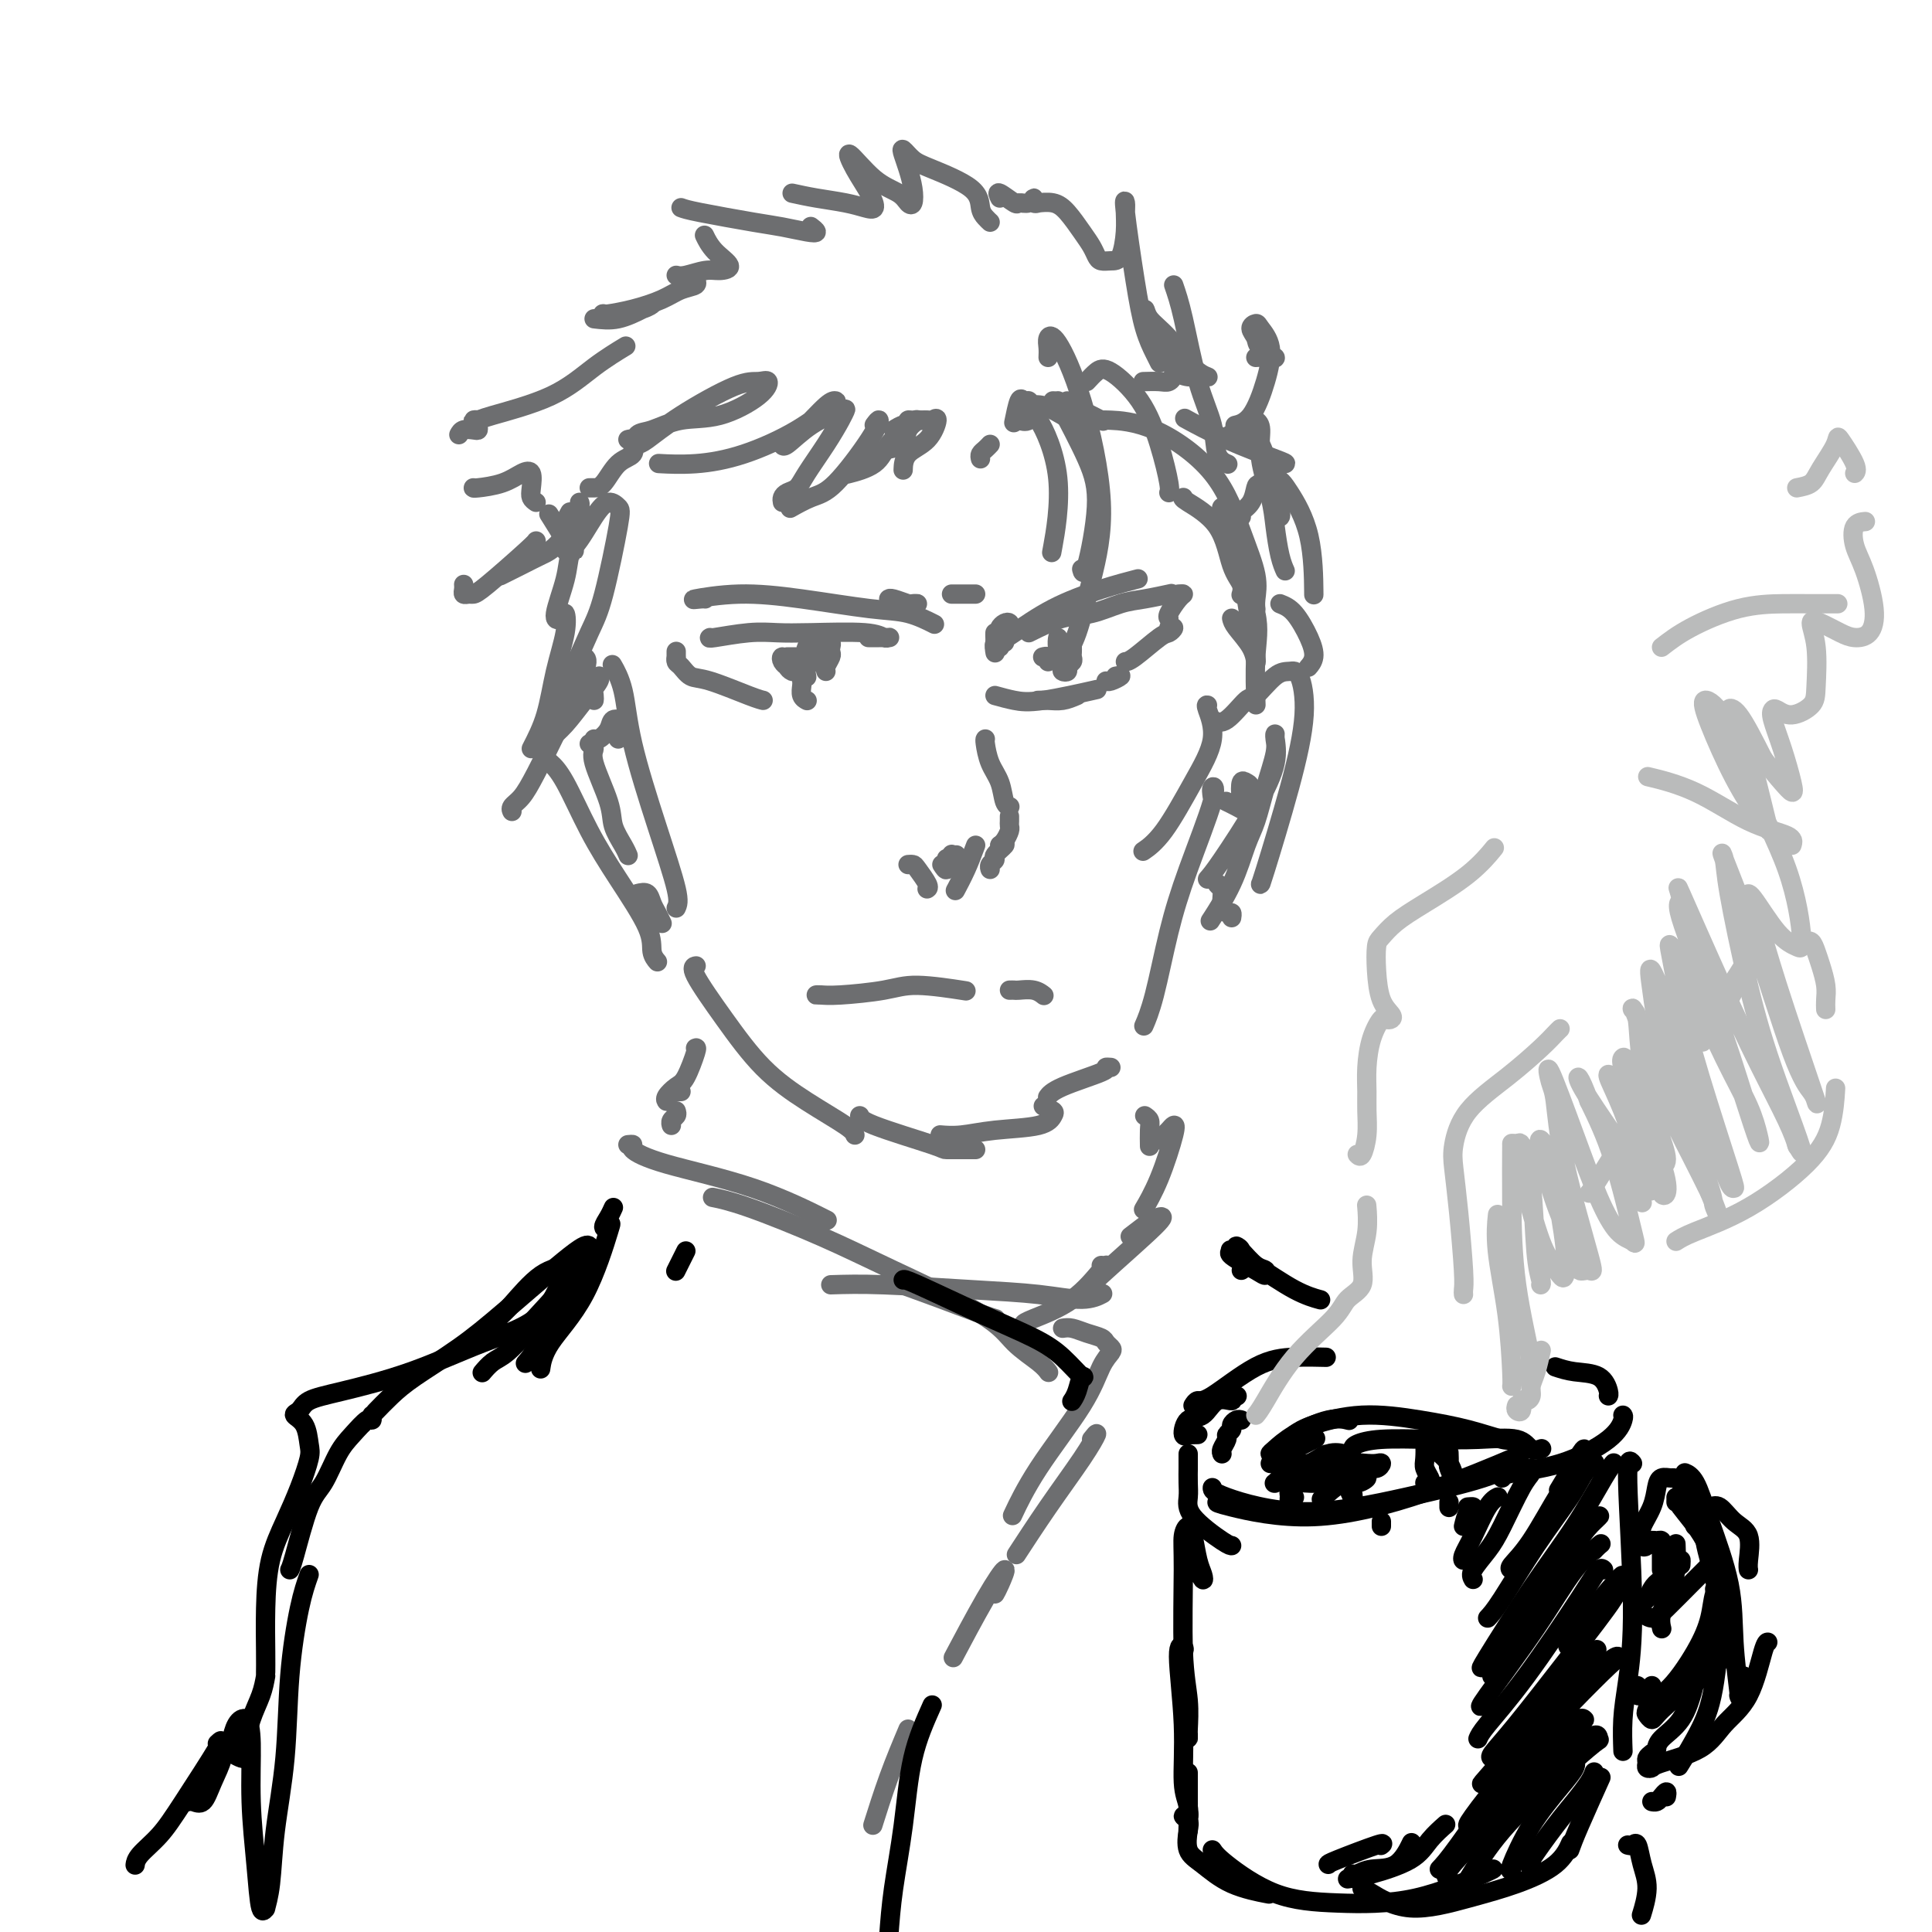 <svg viewBox='0 0 400 400' version='1.1' xmlns='http://www.w3.org/2000/svg' xmlns:xlink='http://www.w3.org/1999/xlink'><g fill='none' stroke='#6D6E70' stroke-width='4' stroke-linecap='round' stroke-linejoin='round'><path d='M250,146c-0.194,-0.056 -0.389,-0.113 0,1c0.389,1.113 1.361,3.395 1,6c-0.361,2.605 -2.056,5.533 -4,9c-1.944,3.467 -4.139,7.472 -6,10c-1.861,2.528 -3.389,3.579 -4,4c-0.611,0.421 -0.306,0.210 0,0'/><path d='M209,130c0.081,-0.397 0.161,-0.794 0,-1c-0.161,-0.206 -0.565,-0.219 -1,0c-0.435,0.219 -0.901,0.672 -1,1c-0.099,0.328 0.169,0.531 0,1c-0.169,0.469 -0.776,1.203 -1,2c-0.224,0.797 -0.064,1.656 0,2c0.064,0.344 0.032,0.172 0,0'/><path d='M206,131c-0.008,0.340 -0.016,0.679 0,1c0.016,0.321 0.056,0.622 0,1c-0.056,0.378 -0.207,0.833 0,1c0.207,0.167 0.774,0.048 1,0c0.226,-0.048 0.113,-0.024 0,0'/><path d='M208,133c-0.586,0.103 -1.172,0.206 -1,0c0.172,-0.206 1.101,-0.721 3,-2c1.899,-1.279 4.767,-3.322 8,-5c3.233,-1.678 6.832,-2.990 10,-4c3.168,-1.010 5.905,-1.717 7,-2c1.095,-0.283 0.547,-0.141 0,0'/><path d='M213,131c2.431,-1.209 4.862,-2.419 7,-3c2.138,-0.581 3.982,-0.534 6,-1c2.018,-0.466 4.211,-1.444 6,-2c1.789,-0.556 3.174,-0.688 5,-1c1.826,-0.312 4.093,-0.803 5,-1c0.907,-0.197 0.453,-0.098 0,0'/><path d='M244,123c0.475,-0.030 0.951,-0.061 1,0c0.049,0.061 -0.327,0.212 -1,1c-0.673,0.788 -1.643,2.212 -2,3c-0.357,0.788 -0.102,0.939 0,1c0.102,0.061 0.051,0.030 0,0'/><path d='M242,130c0.512,-0.113 1.023,-0.226 1,0c-0.023,0.226 -0.581,0.793 -1,1c-0.419,0.207 -0.700,0.056 -2,1c-1.300,0.944 -3.619,2.985 -5,4c-1.381,1.015 -1.823,1.004 -2,1c-0.177,-0.004 -0.088,-0.002 0,0'/><path d='M231,140c0.619,-0.113 1.238,-0.226 1,0c-0.238,0.226 -1.333,0.792 -2,1c-0.667,0.208 -0.905,0.060 -1,0c-0.095,-0.060 -0.048,-0.030 0,0'/><path d='M223,144c-0.988,0.423 -1.976,0.845 -3,1c-1.024,0.155 -2.083,0.042 -3,0c-0.917,-0.042 -1.690,-0.012 -2,0c-0.310,0.012 -0.155,0.006 0,0'/><path d='M206,144c1.310,0.363 2.619,0.726 4,1c1.381,0.274 2.833,0.458 6,0c3.167,-0.458 8.048,-1.560 10,-2c1.952,-0.440 0.976,-0.220 0,0'/><path d='M216,136c-0.113,0.030 -0.226,0.060 0,0c0.226,-0.060 0.792,-0.208 1,0c0.208,0.208 0.060,0.774 0,1c-0.060,0.226 -0.030,0.113 0,0'/><path d='M222,133c-0.002,0.333 -0.005,0.666 0,1c0.005,0.334 0.016,0.667 0,1c-0.016,0.333 -0.061,0.664 0,1c0.061,0.336 0.227,0.676 0,1c-0.227,0.324 -0.846,0.630 -1,1c-0.154,0.370 0.156,0.803 0,1c-0.156,0.197 -0.778,0.156 -1,0c-0.222,-0.156 -0.046,-0.429 0,-1c0.046,-0.571 -0.040,-1.442 0,-2c0.040,-0.558 0.207,-0.803 0,-1c-0.207,-0.197 -0.788,-0.347 -1,-1c-0.212,-0.653 -0.057,-1.810 0,-2c0.057,-0.190 0.015,0.588 0,1c-0.015,0.412 -0.004,0.457 0,1c0.004,0.543 0.001,1.584 0,2c-0.001,0.416 -0.001,0.208 0,0'/><path d='M180,132c-0.167,0.001 -0.334,0.001 0,0c0.334,-0.001 1.170,-0.004 2,0c0.830,0.004 1.655,0.015 2,0c0.345,-0.015 0.211,-0.056 0,0c-0.211,0.056 -0.499,0.210 -1,0c-0.501,-0.210 -1.213,-0.785 -4,-1c-2.787,-0.215 -7.647,-0.072 -11,0c-3.353,0.072 -5.200,0.072 -7,0c-1.800,-0.072 -3.555,-0.215 -6,0c-2.445,0.215 -5.581,0.789 -7,1c-1.419,0.211 -1.120,0.060 -1,0c0.120,-0.060 0.060,-0.030 0,0'/><path d='M140,135c0.001,-0.120 0.003,-0.241 0,0c-0.003,0.241 -0.009,0.842 0,1c0.009,0.158 0.035,-0.128 0,0c-0.035,0.128 -0.129,0.672 0,1c0.129,0.328 0.483,0.442 1,1c0.517,0.558 1.196,1.561 2,2c0.804,0.439 1.731,0.313 4,1c2.269,0.687 5.880,2.185 8,3c2.120,0.815 2.749,0.947 3,1c0.251,0.053 0.126,0.026 0,0'/><path d='M167,136c0.429,0.024 0.858,0.049 1,0c0.142,-0.049 -0.004,-0.171 0,0c0.004,0.171 0.156,0.635 0,1c-0.156,0.365 -0.620,0.631 -1,1c-0.380,0.369 -0.675,0.843 -1,1c-0.325,0.157 -0.679,-0.001 -1,0c-0.321,0.001 -0.609,0.161 -1,0c-0.391,-0.161 -0.886,-0.642 -1,-1c-0.114,-0.358 0.152,-0.593 0,-1c-0.152,-0.407 -0.721,-0.985 -1,-1c-0.279,-0.015 -0.267,0.535 0,1c0.267,0.465 0.791,0.847 1,1c0.209,0.153 0.105,0.076 0,0'/><path d='M163,136c0.188,-0.002 0.376,-0.004 1,0c0.624,0.004 1.683,0.013 2,0c0.317,-0.013 -0.107,-0.048 0,0c0.107,0.048 0.746,0.177 1,0c0.254,-0.177 0.122,-0.662 0,-1c-0.122,-0.338 -0.232,-0.530 0,-1c0.232,-0.470 0.808,-1.218 1,-1c0.192,0.218 -0.001,1.404 0,2c0.001,0.596 0.196,0.603 0,1c-0.196,0.397 -0.784,1.184 -1,2c-0.216,0.816 -0.062,1.662 0,2c0.062,0.338 0.031,0.169 0,0'/><path d='M166,141c0.030,0.226 0.060,0.452 0,1c-0.060,0.548 -0.208,1.417 0,2c0.208,0.583 0.774,0.881 1,1c0.226,0.119 0.113,0.060 0,0'/><path d='M171,135c-0.113,-0.822 -0.225,-1.644 0,-2c0.225,-0.356 0.789,-0.247 1,0c0.211,0.247 0.071,0.630 0,1c-0.071,0.370 -0.071,0.726 0,1c0.071,0.274 0.215,0.465 0,1c-0.215,0.535 -0.789,1.413 -1,2c-0.211,0.587 -0.060,0.882 0,1c0.060,0.118 0.030,0.059 0,0'/><path d='M189,125c0.528,0.008 1.056,0.016 1,0c-0.056,-0.016 -0.694,-0.057 -1,0c-0.306,0.057 -0.278,0.211 -1,0c-0.722,-0.211 -2.194,-0.788 -3,-1c-0.806,-0.212 -0.944,-0.061 -1,0c-0.056,0.061 -0.028,0.030 0,0'/><path d='M146,124c-0.115,-0.034 -0.231,-0.069 -1,0c-0.769,0.069 -2.192,0.241 -1,0c1.192,-0.241 5.000,-0.894 9,-1c4.000,-0.106 8.193,0.336 13,1c4.807,0.664 10.226,1.549 14,2c3.774,0.451 5.901,0.468 8,1c2.099,0.532 4.171,1.581 5,2c0.829,0.419 0.414,0.210 0,0'/><path d='M197,123c0.362,0.000 0.724,0.000 1,0c0.276,0.000 0.466,0.000 1,0c0.534,0.000 1.411,0.000 2,0c0.589,-0.000 0.889,0.000 1,0c0.111,0.000 0.032,0.000 0,0c-0.032,0.000 -0.016,0.000 0,0'/><path d='M204,153c-0.059,0.061 -0.117,0.121 0,1c0.117,0.879 0.410,2.575 1,4c0.590,1.425 1.479,2.578 2,4c0.521,1.422 0.676,3.113 1,4c0.324,0.887 0.818,0.970 1,1c0.182,0.030 0.052,0.009 0,0c-0.052,-0.009 -0.026,-0.004 0,0'/><path d='M209,169c0.006,0.326 0.012,0.651 0,1c-0.012,0.349 -0.042,0.721 0,1c0.042,0.279 0.156,0.467 0,1c-0.156,0.533 -0.580,1.413 -1,2c-0.420,0.587 -0.834,0.882 -1,1c-0.166,0.118 -0.083,0.059 0,0'/><path d='M207,175c0.657,-0.202 1.315,-0.404 1,0c-0.315,0.404 -1.601,1.415 -2,2c-0.399,0.585 0.089,0.744 0,1c-0.089,0.256 -0.755,0.607 -1,1c-0.245,0.393 -0.070,0.826 0,1c0.070,0.174 0.035,0.087 0,0'/><path d='M195,179c0.422,0.644 0.844,1.289 1,1c0.156,-0.289 0.044,-1.511 0,-2c-0.044,-0.489 -0.022,-0.244 0,0'/><path d='M197,177c0.030,-0.105 0.061,-0.211 0,0c-0.061,0.211 -0.212,0.737 0,1c0.212,0.263 0.788,0.263 1,0c0.212,-0.263 0.061,-0.789 0,-1c-0.061,-0.211 -0.030,-0.105 0,0'/><path d='M202,175c-0.622,1.667 -1.244,3.333 -2,5c-0.756,1.667 -1.644,3.333 -2,4c-0.356,0.667 -0.178,0.333 0,0'/><path d='M192,184c-0.055,0.030 -0.109,0.061 0,0c0.109,-0.061 0.383,-0.212 0,-1c-0.383,-0.788 -1.422,-2.211 -2,-3c-0.578,-0.789 -0.694,-0.943 -1,-1c-0.306,-0.057 -0.802,-0.016 -1,0c-0.198,0.016 -0.099,0.008 0,0'/><path d='M170,206c-0.478,0.005 -0.955,0.011 -1,0c-0.045,-0.011 0.343,-0.038 1,0c0.657,0.038 1.582,0.140 4,0c2.418,-0.140 6.329,-0.522 9,-1c2.671,-0.478 4.104,-1.052 7,-1c2.896,0.052 7.256,0.729 9,1c1.744,0.271 0.872,0.135 0,0'/><path d='M209,205c0.384,-0.008 0.769,-0.016 1,0c0.231,0.016 0.309,0.056 1,0c0.691,-0.056 1.994,-0.207 3,0c1.006,0.207 1.716,0.774 2,1c0.284,0.226 0.142,0.113 0,0'/><path d='M251,165c-0.125,-0.841 -0.249,-1.682 0,-2c0.249,-0.318 0.872,-0.113 0,3c-0.872,3.113 -3.239,9.132 -5,14c-1.761,4.868 -2.915,8.583 -4,13c-1.085,4.417 -2.100,9.535 -3,13c-0.900,3.465 -1.686,5.276 -2,6c-0.314,0.724 -0.157,0.362 0,0'/><path d='M230,221c-0.528,-0.038 -1.056,-0.077 -1,0c0.056,0.077 0.695,0.268 -1,1c-1.695,0.732 -5.726,2.005 -8,3c-2.274,0.995 -2.793,1.713 -3,2c-0.207,0.287 -0.104,0.144 0,0'/><path d='M216,229c0.814,0.364 1.629,0.728 2,1c0.371,0.272 0.299,0.451 0,1c-0.299,0.549 -0.823,1.468 -3,2c-2.177,0.532 -6.006,0.679 -9,1c-2.994,0.321 -5.152,0.817 -7,1c-1.848,0.183 -3.385,0.052 -4,0c-0.615,-0.052 -0.307,-0.026 0,0'/><path d='M202,238c-0.431,0.001 -0.862,0.001 -1,0c-0.138,-0.001 0.015,-0.004 -1,0c-1.015,0.004 -3.200,0.015 -4,0c-0.800,-0.015 -0.214,-0.056 -3,-1c-2.786,-0.944 -8.942,-2.793 -12,-4c-3.058,-1.207 -3.016,-1.774 -3,-2c0.016,-0.226 0.008,-0.113 0,0'/><path d='M177,235c-0.160,-0.429 -0.321,-0.857 -2,-2c-1.679,-1.143 -4.877,-3.000 -8,-5c-3.123,-2.000 -6.171,-4.144 -9,-7c-2.829,-2.856 -5.439,-6.425 -8,-10c-2.561,-3.575 -5.074,-7.155 -6,-9c-0.926,-1.845 -0.265,-1.956 0,-2c0.265,-0.044 0.132,-0.022 0,0'/><path d='M140,188c0.313,-0.656 0.626,-1.311 0,-4c-0.626,-2.689 -2.193,-7.411 -4,-13c-1.807,-5.589 -3.856,-12.044 -5,-17c-1.144,-4.956 -1.385,-8.411 -2,-11c-0.615,-2.589 -1.604,-4.311 -2,-5c-0.396,-0.689 -0.198,-0.344 0,0'/><path d='M203,95c-0.083,-0.339 -0.167,-0.679 0,-1c0.167,-0.321 0.583,-0.625 1,-1c0.417,-0.375 0.833,-0.821 1,-1c0.167,-0.179 0.083,-0.089 0,0'/><path d='M210,87c-0.091,0.455 -0.182,0.910 0,0c0.182,-0.910 0.637,-3.186 1,-4c0.363,-0.814 0.633,-0.167 1,0c0.367,0.167 0.829,-0.147 1,0c0.171,0.147 0.049,0.756 0,1c-0.049,0.244 -0.024,0.122 0,0'/><path d='M211,87c-0.200,-0.068 -0.401,-0.135 0,0c0.401,0.135 1.403,0.473 2,0c0.597,-0.473 0.789,-1.756 2,0c1.211,1.756 3.441,6.550 4,12c0.559,5.450 -0.555,11.557 -1,14c-0.445,2.443 -0.223,1.221 0,0'/><path d='M213,84c0.938,-0.160 1.877,-0.320 3,0c1.123,0.320 2.431,1.119 4,2c1.569,0.881 3.400,1.844 4,3c0.600,1.156 -0.031,2.503 0,3c0.031,0.497 0.723,0.142 1,0c0.277,-0.142 0.138,-0.071 0,0'/><path d='M218,83c0.441,0.021 0.882,0.042 1,0c0.118,-0.042 -0.088,-0.148 1,2c1.088,2.148 3.468,6.551 5,10c1.532,3.449 2.215,5.945 2,10c-0.215,4.055 -1.327,9.669 -2,12c-0.673,2.331 -0.907,1.380 -1,1c-0.093,-0.380 -0.047,-0.190 0,0'/><path d='M217,74c0.030,-0.648 0.059,-1.296 0,-2c-0.059,-0.704 -0.207,-1.464 0,-2c0.207,-0.536 0.768,-0.850 2,1c1.232,1.850 3.135,5.862 5,12c1.865,6.138 3.690,14.402 4,21c0.310,6.598 -0.896,11.532 -2,16c-1.104,4.468 -2.105,8.472 -3,11c-0.895,2.528 -1.684,3.579 -2,4c-0.316,0.421 -0.158,0.210 0,0'/><path d='M221,84c-0.085,-0.522 -0.170,-1.044 0,-1c0.170,0.044 0.596,0.653 1,1c0.404,0.347 0.788,0.433 2,1c1.212,0.567 3.253,1.616 4,2c0.747,0.384 0.201,0.103 0,0c-0.201,-0.103 -0.057,-0.030 0,0c0.057,0.030 0.029,0.015 0,0'/><path d='M225,79c0.659,-0.720 1.319,-1.440 2,-2c0.681,-0.560 1.384,-0.959 3,0c1.616,0.959 4.146,3.276 6,6c1.854,2.724 3.033,5.854 4,9c0.967,3.146 1.722,6.309 2,8c0.278,1.691 0.079,1.912 0,2c-0.079,0.088 -0.040,0.044 0,0'/><path d='M229,87c-0.275,-0.034 -0.549,-0.068 1,0c1.549,0.068 4.923,0.238 9,2c4.077,1.762 8.858,5.117 12,9c3.142,3.883 4.646,8.295 6,12c1.354,3.705 2.559,6.705 3,9c0.441,2.295 0.119,3.887 0,5c-0.119,1.113 -0.034,1.747 0,2c0.034,0.253 0.017,0.127 0,0'/><path d='M245,103c-0.182,0.071 -0.364,0.142 1,1c1.364,0.858 4.274,2.503 6,5c1.726,2.497 2.267,5.844 3,8c0.733,2.156 1.659,3.119 2,4c0.341,0.881 0.097,1.680 0,2c-0.097,0.320 -0.049,0.160 0,0'/><path d='M253,106c-0.085,-0.451 -0.170,-0.902 0,-1c0.170,-0.098 0.596,0.157 1,2c0.404,1.843 0.788,5.273 2,9c1.212,3.727 3.253,7.752 4,11c0.747,3.248 0.201,5.721 0,9c-0.201,3.279 -0.057,7.366 0,9c0.057,1.634 0.029,0.817 0,0'/><path d='M255,128c0.112,0.485 0.224,0.970 1,2c0.776,1.030 2.215,2.604 3,4c0.785,1.396 0.914,2.612 1,3c0.086,0.388 0.128,-0.054 0,-1c-0.128,-0.946 -0.426,-2.398 -1,-6c-0.574,-3.602 -1.424,-9.354 -2,-12c-0.576,-2.646 -0.879,-2.184 -1,-2c-0.121,0.184 -0.061,0.092 0,0'/><path d='M263,96c0.200,-0.006 0.399,-0.013 1,0c0.601,0.013 1.603,0.045 2,0c0.397,-0.045 0.189,-0.167 -2,-1c-2.189,-0.833 -6.359,-2.378 -10,-4c-3.641,-1.622 -6.755,-3.321 -8,-4c-1.245,-0.679 -0.623,-0.340 0,0'/><path d='M243,77c0.974,0.428 1.949,0.856 3,1c1.051,0.144 2.180,0.005 3,0c0.820,-0.005 1.331,0.123 1,0c-0.331,-0.123 -1.503,-0.498 -3,-2c-1.497,-1.502 -3.320,-4.130 -5,-6c-1.680,-1.870 -3.218,-2.980 -4,-4c-0.782,-1.020 -0.808,-1.949 -1,-2c-0.192,-0.051 -0.552,0.775 0,2c0.552,1.225 2.014,2.850 3,4c0.986,1.150 1.497,1.825 2,3c0.503,1.175 1.000,2.851 1,4c0.000,1.149 -0.495,1.772 -1,2c-0.505,0.228 -1.021,0.061 -2,0c-0.979,-0.061 -2.423,-0.018 -3,0c-0.577,0.018 -0.289,0.009 0,0'/><path d='M192,87c-0.417,0.000 -0.833,0.000 -1,0c-0.167,0.000 -0.083,0.000 0,0'/><path d='M191,87c-0.093,0.007 -0.186,0.015 0,0c0.186,-0.015 0.652,-0.052 1,0c0.348,0.052 0.576,0.193 1,0c0.424,-0.193 1.042,-0.720 1,0c-0.042,0.720 -0.743,2.688 -2,4c-1.257,1.312 -3.069,1.969 -4,3c-0.931,1.031 -0.980,2.438 -1,3c-0.020,0.562 -0.010,0.281 0,0'/><path d='M188,88c-0.067,-0.433 -0.135,-0.866 0,-1c0.135,-0.134 0.472,0.030 1,0c0.528,-0.030 1.248,-0.253 1,0c-0.248,0.253 -1.464,0.982 -2,2c-0.536,1.018 -0.391,2.324 -1,3c-0.609,0.676 -1.972,0.720 -3,1c-1.028,0.280 -1.722,0.794 -2,1c-0.278,0.206 -0.139,0.103 0,0'/><path d='M185,89c0.768,-0.473 1.536,-0.946 2,-1c0.464,-0.054 0.624,0.312 0,1c-0.624,0.688 -2.033,1.700 -3,3c-0.967,1.300 -1.491,2.888 -3,4c-1.509,1.112 -4.003,1.746 -5,2c-0.997,0.254 -0.499,0.127 0,0'/><path d='M181,88c0.469,-0.623 0.938,-1.245 1,-1c0.062,0.245 -0.282,1.359 -2,4c-1.718,2.641 -4.811,6.811 -7,9c-2.189,2.189 -3.474,2.397 -5,3c-1.526,0.603 -3.293,1.601 -4,2c-0.707,0.399 -0.353,0.200 0,0'/><path d='M162,104c-0.062,-0.326 -0.123,-0.652 0,-1c0.123,-0.348 0.432,-0.719 1,-1c0.568,-0.281 1.395,-0.471 2,-1c0.605,-0.529 0.986,-1.398 2,-3c1.014,-1.602 2.660,-3.939 4,-6c1.340,-2.061 2.373,-3.847 3,-5c0.627,-1.153 0.847,-1.672 1,-2c0.153,-0.328 0.237,-0.466 -1,0c-1.237,0.466 -3.795,1.537 -6,3c-2.205,1.463 -4.055,3.317 -5,4c-0.945,0.683 -0.984,0.195 -1,0c-0.016,-0.195 -0.008,-0.098 0,0'/><path d='M163,91c0.760,-0.309 1.521,-0.618 3,-2c1.479,-1.382 3.677,-3.835 5,-5c1.323,-1.165 1.771,-1.040 2,-1c0.229,0.040 0.239,-0.003 -1,1c-1.239,1.003 -3.727,3.053 -7,5c-3.273,1.947 -7.331,3.790 -11,5c-3.669,1.210 -6.949,1.787 -10,2c-3.051,0.213 -5.872,0.061 -7,0c-1.128,-0.061 -0.564,-0.030 0,0'/><path d='M130,91c0.446,-0.113 0.893,-0.225 1,0c0.107,0.225 -0.124,0.788 0,1c0.124,0.212 0.603,0.071 1,0c0.397,-0.071 0.713,-0.074 2,-1c1.287,-0.926 3.545,-2.777 7,-5c3.455,-2.223 8.107,-4.820 11,-6c2.893,-1.180 4.026,-0.945 5,-1c0.974,-0.055 1.790,-0.400 2,0c0.210,0.400 -0.185,1.545 -2,3c-1.815,1.455 -5.050,3.221 -8,4c-2.950,0.779 -5.614,0.571 -8,1c-2.386,0.429 -4.493,1.495 -6,2c-1.507,0.505 -2.412,0.451 -3,1c-0.588,0.549 -0.857,1.702 -1,2c-0.143,0.298 -0.160,-0.260 0,0c0.160,0.260 0.498,1.338 0,2c-0.498,0.662 -1.832,0.910 -3,2c-1.168,1.090 -2.169,3.024 -3,4c-0.831,0.976 -1.493,0.993 -2,1c-0.507,0.007 -0.859,0.002 -1,0c-0.141,-0.002 -0.070,-0.001 0,0'/><path d='M118,106c-0.423,0.753 -0.846,1.505 -1,2c-0.154,0.495 -0.040,0.731 0,1c0.040,0.269 0.007,0.571 0,1c-0.007,0.429 0.011,0.986 0,1c-0.011,0.014 -0.050,-0.516 0,-1c0.050,-0.484 0.188,-0.923 1,-2c0.812,-1.077 2.298,-2.793 2,-2c-0.298,0.793 -2.378,4.094 -4,6c-1.622,1.906 -2.785,2.418 -4,3c-1.215,0.582 -2.481,1.234 -4,2c-1.519,0.766 -3.291,1.648 -4,2c-0.709,0.352 -0.354,0.176 0,0'/><path d='M96,121c0.024,0.309 0.049,0.618 0,1c-0.049,0.382 -0.171,0.838 0,1c0.171,0.162 0.634,0.029 1,0c0.366,-0.029 0.634,0.045 1,0c0.366,-0.045 0.830,-0.208 3,-2c2.170,-1.792 6.046,-5.213 8,-7c1.954,-1.787 1.987,-1.939 2,-2c0.013,-0.061 0.007,-0.030 0,0'/><path d='M120,104c0.080,0.149 0.160,0.299 0,1c-0.160,0.701 -0.561,1.955 -1,3c-0.439,1.045 -0.918,1.882 -1,3c-0.082,1.118 0.232,2.515 0,3c-0.232,0.485 -1.012,0.056 -1,0c0.012,-0.056 0.815,0.261 2,-1c1.185,-1.261 2.753,-4.099 4,-6c1.247,-1.901 2.172,-2.866 3,-3c0.828,-0.134 1.558,0.564 2,1c0.442,0.436 0.597,0.612 0,4c-0.597,3.388 -1.944,9.989 -3,14c-1.056,4.011 -1.820,5.432 -3,8c-1.180,2.568 -2.776,6.285 -4,9c-1.224,2.715 -2.077,4.429 -3,6c-0.923,1.571 -1.918,2.998 -2,3c-0.082,0.002 0.748,-1.421 2,-4c1.252,-2.579 2.925,-6.315 4,-8c1.075,-1.685 1.550,-1.317 2,-1c0.450,0.317 0.873,0.585 0,3c-0.873,2.415 -3.043,6.976 -5,11c-1.957,4.024 -3.701,7.509 -5,10c-1.299,2.491 -2.152,3.987 -3,5c-0.848,1.013 -1.690,1.542 -2,2c-0.310,0.458 -0.089,0.845 0,1c0.089,0.155 0.044,0.077 0,0'/><path d='M110,155c1.101,-2.148 2.202,-4.295 3,-7c0.798,-2.705 1.294,-5.966 2,-9c0.706,-3.034 1.622,-5.840 2,-8c0.378,-2.160 0.219,-3.675 0,-4c-0.219,-0.325 -0.499,0.540 -1,1c-0.501,0.460 -1.224,0.516 -1,-1c0.224,-1.516 1.394,-4.605 2,-7c0.606,-2.395 0.649,-4.096 1,-5c0.351,-0.904 1.011,-1.010 1,-1c-0.011,0.010 -0.694,0.137 -1,0c-0.306,-0.137 -0.236,-0.537 -1,-2c-0.764,-1.463 -2.361,-3.989 -3,-5c-0.639,-1.011 -0.319,-0.505 0,0'/><path d='M111,104c-0.412,-0.283 -0.825,-0.567 -1,-1c-0.175,-0.433 -0.114,-1.016 0,-2c0.114,-0.984 0.279,-2.369 0,-3c-0.279,-0.631 -1.003,-0.509 -2,0c-0.997,0.509 -2.267,1.404 -4,2c-1.733,0.596 -3.928,0.891 -5,1c-1.072,0.109 -1.021,0.031 -1,0c0.021,-0.031 0.010,-0.016 0,0'/><path d='M95,90c0.227,-0.417 0.454,-0.833 1,-1c0.546,-0.167 1.409,-0.083 2,0c0.591,0.083 0.908,0.166 1,0c0.092,-0.166 -0.041,-0.581 0,-1c0.041,-0.419 0.255,-0.840 0,-1c-0.255,-0.160 -0.980,-0.058 -1,0c-0.020,0.058 0.664,0.071 1,0c0.336,-0.071 0.322,-0.226 3,-1c2.678,-0.774 8.048,-2.166 12,-4c3.952,-1.834 6.487,-4.109 9,-6c2.513,-1.891 5.004,-3.397 6,-4c0.996,-0.603 0.498,-0.301 0,0'/><path d='M123,66c1.615,0.190 3.230,0.380 5,0c1.770,-0.380 3.696,-1.331 5,-2c1.304,-0.669 1.985,-1.055 2,-1c0.015,0.055 -0.635,0.551 -2,1c-1.365,0.449 -3.444,0.852 -5,1c-1.556,0.148 -2.587,0.042 -3,0c-0.413,-0.042 -0.206,-0.021 0,0'/><path d='M125,65c0.012,0.067 0.025,0.134 1,0c0.975,-0.134 2.913,-0.471 5,-1c2.087,-0.529 4.325,-1.252 6,-2c1.675,-0.748 2.789,-1.520 4,-2c1.211,-0.480 2.518,-0.668 3,-1c0.482,-0.332 0.138,-0.809 0,-1c-0.138,-0.191 -0.069,-0.095 0,0'/><path d='M140,57c0.462,0.117 0.923,0.233 2,0c1.077,-0.233 2.768,-0.816 4,-1c1.232,-0.184 2.004,0.031 3,0c0.996,-0.031 2.215,-0.307 2,-1c-0.215,-0.693 -1.866,-1.802 -3,-3c-1.134,-1.198 -1.753,-2.485 -2,-3c-0.247,-0.515 -0.124,-0.257 0,0'/><path d='M141,43c0.591,0.219 1.182,0.438 4,1c2.818,0.562 7.862,1.467 11,2c3.138,0.533 4.371,0.692 6,1c1.629,0.308 3.653,0.763 5,1c1.347,0.237 2.016,0.256 2,0c-0.016,-0.256 -0.719,-0.787 -1,-1c-0.281,-0.213 -0.141,-0.106 0,0'/><path d='M164,40c1.538,0.335 3.076,0.671 5,1c1.924,0.329 4.233,0.652 6,1c1.767,0.348 2.991,0.722 4,1c1.009,0.278 1.801,0.459 2,0c0.199,-0.459 -0.196,-1.557 -1,-3c-0.804,-1.443 -2.016,-3.231 -3,-5c-0.984,-1.769 -1.738,-3.519 -1,-3c0.738,0.519 2.969,3.308 5,5c2.031,1.692 3.862,2.287 5,3c1.138,0.713 1.584,1.544 2,2c0.416,0.456 0.804,0.537 1,0c0.196,-0.537 0.202,-1.693 0,-3c-0.202,-1.307 -0.611,-2.766 -1,-4c-0.389,-1.234 -0.759,-2.242 -1,-3c-0.241,-0.758 -0.352,-1.265 0,-1c0.352,0.265 1.169,1.303 2,2c0.831,0.697 1.676,1.052 4,2c2.324,0.948 6.125,2.489 8,4c1.875,1.511 1.822,2.993 2,4c0.178,1.007 0.586,1.540 1,2c0.414,0.460 0.832,0.846 1,1c0.168,0.154 0.084,0.077 0,0'/><path d='M207,41c-0.323,-0.652 -0.647,-1.304 0,-1c0.647,0.304 2.263,1.563 3,2c0.737,0.437 0.594,0.050 1,0c0.406,-0.050 1.360,0.236 2,0c0.640,-0.236 0.965,-0.992 1,-1c0.035,-0.008 -0.220,0.734 0,1c0.220,0.266 0.916,0.056 1,0c0.084,-0.056 -0.444,0.043 0,0c0.444,-0.043 1.859,-0.229 3,0c1.141,0.229 2.007,0.874 3,2c0.993,1.126 2.114,2.732 3,4c0.886,1.268 1.536,2.196 2,3c0.464,0.804 0.741,1.482 1,2c0.259,0.518 0.500,0.875 1,1c0.500,0.125 1.259,0.017 2,0c0.741,-0.017 1.465,0.058 2,-1c0.535,-1.058 0.881,-3.248 1,-5c0.119,-1.752 0.009,-3.064 0,-4c-0.009,-0.936 0.081,-1.495 0,-2c-0.081,-0.505 -0.333,-0.955 0,2c0.333,2.955 1.252,9.314 2,14c0.748,4.686 1.324,7.699 2,10c0.676,2.301 1.451,3.889 2,5c0.549,1.111 0.871,1.746 1,2c0.129,0.254 0.064,0.127 0,0'/><path d='M243,59c0.593,1.715 1.185,3.430 2,7c0.815,3.570 1.851,8.995 3,13c1.149,4.005 2.411,6.589 3,9c0.589,2.411 0.505,4.649 1,6c0.495,1.351 1.570,1.815 2,2c0.430,0.185 0.215,0.093 0,0'/><path d='M255,90c-0.271,-0.005 -0.542,-0.011 0,0c0.542,0.011 1.898,0.037 3,0c1.102,-0.037 1.952,-0.137 3,2c1.048,2.137 2.295,6.513 3,9c0.705,2.487 0.868,3.086 1,4c0.132,0.914 0.231,2.142 0,2c-0.231,-0.142 -0.793,-1.654 -1,-3c-0.207,-1.346 -0.059,-2.528 0,-3c0.059,-0.472 0.030,-0.236 0,0'/><path d='M260,87c0.477,0.371 0.954,0.742 1,2c0.046,1.258 -0.338,3.402 0,6c0.338,2.598 1.397,5.649 2,8c0.603,2.351 0.749,4.001 1,6c0.251,1.999 0.606,4.346 1,6c0.394,1.654 0.827,2.615 1,3c0.173,0.385 0.087,0.192 0,0'/><path d='M265,125c0.967,0.384 1.933,0.769 3,2c1.067,1.231 2.234,3.309 3,5c0.766,1.691 1.129,2.994 1,4c-0.129,1.006 -0.751,1.716 -1,2c-0.249,0.284 -0.124,0.142 0,0'/><path d='M260,74c0.533,-0.048 1.066,-0.096 2,0c0.934,0.096 2.268,0.337 2,0c-0.268,-0.337 -2.137,-1.252 -3,-2c-0.863,-0.748 -0.721,-1.329 -1,-2c-0.279,-0.671 -0.980,-1.432 -1,-2c-0.020,-0.568 0.641,-0.944 1,-1c0.359,-0.056 0.414,0.209 1,1c0.586,0.791 1.701,2.107 2,4c0.299,1.893 -0.219,4.363 -1,7c-0.781,2.637 -1.826,5.441 -3,7c-1.174,1.559 -2.478,1.874 -3,2c-0.522,0.126 -0.261,0.063 0,0'/><path d='M257,107c-0.199,-0.282 -0.398,-0.564 0,-1c0.398,-0.436 1.392,-1.026 2,-2c0.608,-0.974 0.828,-2.333 1,-3c0.172,-0.667 0.295,-0.643 1,-1c0.705,-0.357 1.993,-1.096 3,-1c1.007,0.096 1.734,1.026 3,3c1.266,1.974 3.072,4.993 4,9c0.928,4.007 0.980,9.002 1,11c0.020,1.998 0.010,0.999 0,0'/><path d='M260,167c-0.024,0.029 -0.049,0.058 0,0c0.049,-0.058 0.170,-0.202 0,-1c-0.170,-0.798 -0.631,-2.249 -1,-3c-0.369,-0.751 -0.644,-0.800 -1,-1c-0.356,-0.200 -0.791,-0.550 -1,0c-0.209,0.550 -0.191,2.001 0,3c0.191,0.999 0.555,1.546 1,2c0.445,0.454 0.970,0.815 1,1c0.030,0.185 -0.435,0.194 -1,0c-0.565,-0.194 -1.229,-0.591 -2,-1c-0.771,-0.409 -1.649,-0.831 -2,-1c-0.351,-0.169 -0.176,-0.084 0,0'/><path d='M253,184c-0.542,-0.462 -1.084,-0.923 -1,-1c0.084,-0.077 0.793,0.232 1,1c0.207,0.768 -0.088,1.996 0,3c0.088,1.004 0.560,1.785 1,2c0.440,0.215 0.849,-0.134 1,0c0.151,0.134 0.043,0.753 0,1c-0.043,0.247 -0.022,0.124 0,0'/><path d='M128,153c0.366,-1.703 0.733,-3.405 1,-4c0.267,-0.595 0.436,-0.082 0,0c-0.436,0.082 -1.476,-0.265 -2,0c-0.524,0.265 -0.532,1.143 -1,2c-0.468,0.857 -1.395,1.692 -2,2c-0.605,0.308 -0.887,0.088 -1,0c-0.113,-0.088 -0.056,-0.044 0,0'/><path d='M122,154c0.509,0.293 1.019,0.585 1,1c-0.019,0.415 -0.565,0.952 0,3c0.565,2.048 2.243,5.607 3,8c0.757,2.393 0.595,3.621 1,5c0.405,1.379 1.378,2.910 2,4c0.622,1.090 0.892,1.740 1,2c0.108,0.260 0.054,0.130 0,0'/><path d='M123,145c0.032,-0.218 0.063,-0.436 0,-1c-0.063,-0.564 -0.221,-1.475 0,-2c0.221,-0.525 0.821,-0.664 1,-1c0.179,-0.336 -0.064,-0.869 0,-1c0.064,-0.131 0.434,0.139 0,1c-0.434,0.861 -1.671,2.312 -3,4c-1.329,1.688 -2.748,3.614 -4,5c-1.252,1.386 -2.336,2.231 -3,3c-0.664,0.769 -0.908,1.462 -1,2c-0.092,0.538 -0.031,0.922 0,1c0.031,0.078 0.033,-0.149 0,0c-0.033,0.149 -0.101,0.674 0,1c0.101,0.326 0.371,0.453 1,1c0.629,0.547 1.618,1.515 3,4c1.382,2.485 3.159,6.487 5,10c1.841,3.513 3.748,6.535 6,10c2.252,3.465 4.851,7.372 6,10c1.149,2.628 0.848,3.977 1,5c0.152,1.023 0.758,1.721 1,2c0.242,0.279 0.121,0.140 0,0'/><path d='M251,149c0.849,0.453 1.697,0.906 3,0c1.303,-0.906 3.059,-3.173 4,-4c0.941,-0.827 1.067,-0.216 2,-1c0.933,-0.784 2.674,-2.962 4,-4c1.326,-1.038 2.236,-0.936 3,-1c0.764,-0.064 1.382,-0.294 2,1c0.618,1.294 1.238,4.112 1,8c-0.238,3.888 -1.332,8.846 -3,15c-1.668,6.154 -3.911,13.503 -5,17c-1.089,3.497 -1.026,3.142 -1,3c0.026,-0.142 0.013,-0.071 0,0'/><path d='M250,182c0.597,-0.680 1.193,-1.360 3,-4c1.807,-2.640 4.823,-7.241 7,-11c2.177,-3.759 3.513,-6.676 4,-9c0.487,-2.324 0.125,-4.056 0,-5c-0.125,-0.944 -0.011,-1.099 0,-1c0.011,0.099 -0.080,0.452 0,1c0.080,0.548 0.329,1.291 0,3c-0.329,1.709 -1.238,4.385 -2,7c-0.762,2.615 -1.378,5.167 -2,7c-0.622,1.833 -1.249,2.945 -2,5c-0.751,2.055 -1.625,5.053 -3,8c-1.375,2.947 -3.250,5.842 -4,7c-0.750,1.158 -0.375,0.579 0,0'/><path d='M132,185c0.754,-0.182 1.509,-0.364 2,0c0.491,0.364 0.719,1.273 1,2c0.281,0.727 0.614,1.273 1,2c0.386,0.727 0.825,1.636 1,2c0.175,0.364 0.088,0.182 0,0'/><path d='M237,231c0.423,0.286 0.845,0.571 1,1c0.155,0.429 0.042,1.000 0,2c-0.042,1.000 -0.012,2.429 0,3c0.012,0.571 0.006,0.286 0,0'/><path d='M240,236c0.750,-0.731 1.500,-1.463 2,-2c0.500,-0.537 0.751,-0.880 1,-1c0.249,-0.120 0.498,-0.018 0,2c-0.498,2.018 -1.742,5.953 -3,9c-1.258,3.047 -2.531,5.205 -3,6c-0.469,0.795 -0.134,0.227 0,0c0.134,-0.227 0.067,-0.114 0,0'/><path d='M140,230c0.113,0.339 0.226,0.679 0,1c-0.226,0.321 -0.792,0.625 -1,1c-0.208,0.375 -0.060,0.821 0,1c0.060,0.179 0.030,0.089 0,0'/><path d='M141,226c-0.422,0.000 -0.844,0.000 -1,0c-0.156,0.000 -0.044,0.000 0,0c0.044,0.000 0.022,0.000 0,0'/><path d='M144,217c0.182,-0.097 0.364,-0.194 0,1c-0.364,1.194 -1.274,3.679 -2,5c-0.726,1.321 -1.267,1.478 -2,2c-0.733,0.522 -1.659,1.410 -2,2c-0.341,0.590 -0.097,0.883 0,1c0.097,0.117 0.049,0.059 0,0'/><path d='M130,237c0.519,-0.050 1.038,-0.100 1,0c-0.038,0.100 -0.632,0.350 0,1c0.632,0.650 2.489,1.700 7,3c4.511,1.300 11.676,2.850 18,5c6.324,2.150 11.807,4.900 14,6c2.193,1.100 1.097,0.550 0,0'/><path d='M184,265c3.833,1.381 7.667,2.762 11,4c3.333,1.238 6.167,2.333 8,3c1.833,0.667 2.667,0.905 3,1c0.333,0.095 0.167,0.048 0,0'/><path d='M172,266c2.971,-0.093 5.942,-0.186 11,0c5.058,0.186 12.203,0.652 18,1c5.797,0.348 10.244,0.578 14,1c3.756,0.422 6.819,1.037 9,1c2.181,-0.037 3.480,-0.725 4,-1c0.520,-0.275 0.260,-0.138 0,0'/><path d='M228,262c0.415,0.038 0.829,0.077 1,0c0.171,-0.077 0.098,-0.269 -1,1c-1.098,1.269 -3.222,4.000 -6,6c-2.778,2.000 -6.209,3.269 -8,4c-1.791,0.731 -1.940,0.923 -2,1c-0.060,0.077 -0.030,0.038 0,0'/><path d='M234,256c1.515,-1.167 3.029,-2.333 4,-3c0.971,-0.667 1.398,-0.833 2,-1c0.602,-0.167 1.378,-0.333 -1,2c-2.378,2.333 -7.909,7.167 -11,10c-3.091,2.833 -3.740,3.667 -4,4c-0.260,0.333 -0.130,0.167 0,0'/><path d='M148,248c-0.424,-0.085 -0.847,-0.169 0,0c0.847,0.169 2.966,0.593 7,2c4.034,1.407 9.984,3.798 15,6c5.016,2.202 9.099,4.216 15,7c5.901,2.784 13.620,6.340 18,9c4.380,2.660 5.421,4.424 7,6c1.579,1.576 3.694,2.963 5,4c1.306,1.037 1.802,1.725 2,2c0.198,0.275 0.099,0.138 0,0'/><path d='M220,275c0.590,-0.089 1.181,-0.178 2,0c0.819,0.178 1.867,0.624 3,1c1.133,0.376 2.351,0.681 3,1c0.649,0.319 0.731,0.651 1,1c0.269,0.349 0.726,0.714 1,1c0.274,0.286 0.363,0.491 0,1c-0.363,0.509 -1.180,1.321 -2,3c-0.820,1.679 -1.642,4.223 -4,8c-2.358,3.777 -6.250,8.786 -9,13c-2.750,4.214 -4.357,7.633 -5,9c-0.643,1.367 -0.321,0.684 0,0'/><path d='M226,298c0.598,-0.758 1.196,-1.515 1,-1c-0.196,0.515 -1.187,2.303 -3,5c-1.813,2.697 -4.450,6.303 -7,10c-2.550,3.697 -5.014,7.485 -6,9c-0.986,1.515 -0.493,0.758 0,0'/><path d='M206,330c0.236,-0.411 0.472,-0.823 1,-2c0.528,-1.177 1.348,-3.120 1,-3c-0.348,0.120 -1.863,2.301 -4,6c-2.137,3.699 -4.896,8.914 -6,11c-1.104,2.086 -0.552,1.043 0,0'/><path d='M188,358c-1.356,3.222 -2.711,6.444 -4,10c-1.289,3.556 -2.511,7.444 -3,9c-0.489,1.556 -0.244,0.778 0,0'/></g>
<g fill='none' stroke='#000000' stroke-width='4' stroke-linecap='round' stroke-linejoin='round'><path d='M252,311c-0.104,0.100 -0.207,0.201 3,1c3.207,0.799 9.726,2.297 17,2c7.274,-0.297 15.305,-2.388 23,-5c7.695,-2.612 15.056,-5.746 18,-7c2.944,-1.254 1.472,-0.627 0,0'/><path d='M251,308c-0.022,0.441 -0.044,0.881 3,2c3.044,1.119 9.153,2.916 16,3c6.847,0.084 14.433,-1.544 21,-3c6.567,-1.456 12.114,-2.738 16,-4c3.886,-1.262 6.110,-2.503 7,-3c0.890,-0.497 0.445,-0.248 0,0'/><path d='M336,293c0.113,0.107 0.226,0.215 0,1c-0.226,0.785 -0.793,2.249 -3,4c-2.207,1.751 -6.056,3.789 -10,5c-3.944,1.211 -7.985,1.595 -10,2c-2.015,0.405 -2.004,0.830 -2,1c0.004,0.170 0.002,0.085 0,0'/><path d='M248,297c-0.879,0.024 -1.757,0.048 -2,0c-0.243,-0.048 0.150,-0.168 0,0c-0.150,0.168 -0.841,0.624 -1,0c-0.159,-0.624 0.216,-2.329 1,-3c0.784,-0.671 1.979,-0.309 3,-1c1.021,-0.691 1.867,-2.434 3,-3c1.133,-0.566 2.551,0.044 3,0c0.449,-0.044 -0.071,-0.743 0,-1c0.071,-0.257 0.735,-0.074 1,0c0.265,0.074 0.133,0.037 0,0'/><path d='M247,291c0.304,-0.475 0.608,-0.950 1,-1c0.392,-0.050 0.873,0.326 3,-1c2.127,-1.326 5.900,-4.356 9,-6c3.100,-1.644 5.527,-1.904 8,-2c2.473,-0.096 4.992,-0.027 6,0c1.008,0.027 0.504,0.014 0,0'/><path d='M322,283c1.185,0.392 2.370,0.785 4,1c1.630,0.215 3.705,0.254 5,1c1.295,0.746 1.810,2.201 2,3c0.190,0.799 0.054,0.943 0,1c-0.054,0.057 -0.027,0.029 0,0'/><path d='M246,301c0.000,0.301 0.000,0.603 0,1c0.000,0.397 0.000,0.890 0,1c0.000,0.110 0.000,-0.163 0,0c-0.000,0.163 0.000,0.761 0,1c0.000,0.239 0.000,0.120 0,0'/><path d='M246,304c0.004,-0.271 0.008,-0.542 0,0c-0.008,0.542 -0.026,1.896 0,3c0.026,1.104 0.098,1.956 0,3c-0.098,1.044 -0.367,2.280 1,4c1.367,1.720 4.368,3.925 6,5c1.632,1.075 1.895,1.022 2,1c0.105,-0.022 0.053,-0.011 0,0'/><path d='M248,325c-0.107,-0.242 -0.214,-0.484 0,0c0.214,0.484 0.748,1.694 1,2c0.252,0.306 0.221,-0.292 0,-1c-0.221,-0.708 -0.633,-1.527 -1,-3c-0.367,-1.473 -0.688,-3.601 -1,-5c-0.312,-1.399 -0.616,-2.071 -1,-2c-0.384,0.071 -0.849,0.883 -1,2c-0.151,1.117 0.012,2.539 0,7c-0.012,4.461 -0.199,11.962 0,17c0.199,5.038 0.785,7.612 1,10c0.215,2.388 0.058,4.588 0,6c-0.058,1.412 -0.015,2.034 0,2c0.015,-0.034 0.004,-0.724 0,-1c-0.004,-0.276 -0.002,-0.138 0,0'/><path d='M245,342c0.146,-0.313 0.292,-0.626 0,-1c-0.292,-0.374 -1.020,-0.808 -1,2c0.020,2.808 0.790,8.857 1,14c0.210,5.143 -0.140,9.378 0,12c0.140,2.622 0.769,3.631 1,5c0.231,1.369 0.062,3.099 0,4c-0.062,0.901 -0.018,0.972 0,1c0.018,0.028 0.009,0.014 0,0'/><path d='M246,367c0.000,0.681 0.000,1.363 0,2c-0.000,0.637 -0.000,1.231 0,2c0.000,0.769 0.001,1.713 0,2c-0.001,0.287 -0.005,-0.081 0,0c0.005,0.081 0.019,0.613 0,1c-0.019,0.387 -0.071,0.630 0,1c0.071,0.370 0.266,0.869 0,1c-0.266,0.131 -0.992,-0.104 -1,0c-0.008,0.104 0.703,0.549 1,1c0.297,0.451 0.179,0.909 0,2c-0.179,1.091 -0.418,2.814 0,4c0.418,1.186 1.493,1.833 3,3c1.507,1.167 3.444,2.853 6,4c2.556,1.147 5.730,1.756 7,2c1.270,0.244 0.635,0.122 0,0'/><path d='M251,383c0.429,0.647 0.858,1.294 3,3c2.142,1.706 5.996,4.471 10,6c4.004,1.529 8.159,1.821 13,2c4.841,0.179 10.370,0.244 16,-1c5.630,-1.244 11.362,-3.796 14,-5c2.638,-1.204 2.182,-1.058 2,-1c-0.182,0.058 -0.091,0.029 0,0'/><path d='M282,391c0.238,0.040 0.476,0.080 2,1c1.524,0.920 4.335,2.719 8,3c3.665,0.281 8.184,-0.955 12,-2c3.816,-1.045 6.930,-1.899 10,-3c3.070,-1.101 6.096,-2.450 8,-4c1.904,-1.550 2.687,-3.300 3,-4c0.313,-0.700 0.157,-0.350 0,0'/><path d='M325,383c0.400,-1.111 0.800,-2.222 2,-5c1.200,-2.778 3.200,-7.222 4,-9c0.800,-1.778 0.400,-0.889 0,0'/><path d='M338,303c-0.558,-0.707 -1.116,-1.415 -1,4c0.116,5.415 0.907,16.951 1,25c0.093,8.049 -0.511,12.611 -1,16c-0.489,3.389 -0.862,5.605 -1,8c-0.138,2.395 -0.039,4.970 0,6c0.039,1.030 0.020,0.515 0,0'/><path d='M317,387c0.125,-0.489 0.250,-0.977 0,-1c-0.250,-0.023 -0.876,0.421 0,-1c0.876,-1.421 3.254,-4.707 5,-7c1.746,-2.293 2.860,-3.594 4,-5c1.140,-1.406 2.307,-2.917 3,-4c0.693,-1.083 0.912,-1.738 1,-2c0.088,-0.262 0.044,-0.131 0,0'/><path d='M313,387c-0.295,0.270 -0.590,0.540 0,-1c0.590,-1.540 2.066,-4.890 4,-8c1.934,-3.110 4.325,-5.978 6,-8c1.675,-2.022 2.634,-3.196 3,-4c0.366,-0.804 0.139,-1.236 0,-1c-0.139,0.236 -0.191,1.140 -1,2c-0.809,0.860 -2.374,1.674 -3,2c-0.626,0.326 -0.313,0.163 0,0'/><path d='M304,389c1.947,-3.189 3.895,-6.379 7,-10c3.105,-3.621 7.369,-7.674 11,-11c3.631,-3.326 6.629,-5.924 8,-7c1.371,-1.076 1.113,-0.628 1,-1c-0.113,-0.372 -0.082,-1.564 -2,0c-1.918,1.564 -5.786,5.883 -8,8c-2.214,2.117 -2.776,2.034 -3,2c-0.224,-0.034 -0.112,-0.017 0,0'/><path d='M300,389c-0.520,-0.263 -1.039,-0.525 0,-2c1.039,-1.475 3.638,-4.161 8,-9c4.362,-4.839 10.488,-11.831 14,-16c3.512,-4.169 4.412,-5.516 5,-6c0.588,-0.484 0.865,-0.105 1,0c0.135,0.105 0.129,-0.065 -2,2c-2.129,2.065 -6.381,6.364 -9,9c-2.619,2.636 -3.605,3.610 -4,4c-0.395,0.390 -0.197,0.195 0,0'/><path d='M298,387c0.829,-0.882 1.659,-1.764 4,-5c2.341,-3.236 6.194,-8.826 10,-13c3.806,-4.174 7.565,-6.932 10,-9c2.435,-2.068 3.545,-3.446 4,-4c0.455,-0.554 0.256,-0.282 0,0c-0.256,0.282 -0.569,0.576 -2,2c-1.431,1.424 -3.980,3.978 -5,5c-1.020,1.022 -0.510,0.511 0,0'/><path d='M304,378c-0.179,-0.046 -0.359,-0.093 1,-2c1.359,-1.907 4.256,-5.675 8,-10c3.744,-4.325 8.336,-9.209 12,-13c3.664,-3.791 6.400,-6.491 8,-8c1.600,-1.509 2.065,-1.826 2,-2c-0.065,-0.174 -0.658,-0.204 -3,2c-2.342,2.204 -6.432,6.642 -10,10c-3.568,3.358 -6.615,5.635 -8,7c-1.385,1.365 -1.110,1.819 -1,2c0.110,0.181 0.055,0.091 0,0'/><path d='M308,368c-0.874,0.935 -1.749,1.870 -1,1c0.749,-0.870 3.120,-3.543 6,-7c2.880,-3.457 6.269,-7.696 9,-11c2.731,-3.304 4.804,-5.672 6,-7c1.196,-1.328 1.514,-1.615 2,-2c0.486,-0.385 1.141,-0.866 0,0c-1.141,0.866 -4.076,3.079 -7,6c-2.924,2.921 -5.835,6.549 -7,8c-1.165,1.451 -0.582,0.726 0,0'/><path d='M309,364c-0.305,-0.075 -0.610,-0.150 0,-1c0.610,-0.850 2.134,-2.477 5,-6c2.866,-3.523 7.075,-8.944 11,-14c3.925,-5.056 7.567,-9.747 9,-12c1.433,-2.253 0.657,-2.068 1,-3c0.343,-0.932 1.803,-2.982 0,-1c-1.803,1.982 -6.870,7.995 -9,11c-2.130,3.005 -1.323,3.001 -1,3c0.323,-0.001 0.161,-0.001 0,0'/><path d='M306,360c0.243,-0.572 0.485,-1.144 2,-3c1.515,-1.856 4.301,-4.994 8,-10c3.699,-5.006 8.311,-11.878 11,-16c2.689,-4.122 3.455,-5.494 4,-6c0.545,-0.506 0.870,-0.144 1,0c0.130,0.144 0.065,0.072 0,0'/><path d='M307,353c-0.507,0.416 -1.014,0.832 1,-2c2.014,-2.832 6.550,-8.913 10,-14c3.450,-5.087 5.814,-9.181 8,-12c2.186,-2.819 4.194,-4.364 5,-5c0.806,-0.636 0.409,-0.364 0,0c-0.409,0.364 -0.831,0.818 -1,1c-0.169,0.182 -0.084,0.091 0,0'/><path d='M310,346c-0.389,0.419 -0.778,0.839 -1,1c-0.222,0.161 -0.277,0.065 1,-2c1.277,-2.065 3.887,-6.099 7,-11c3.113,-4.901 6.729,-10.668 9,-14c2.271,-3.332 3.197,-4.227 4,-5c0.803,-0.773 1.483,-1.424 1,-1c-0.483,0.424 -2.130,1.922 -3,3c-0.870,1.078 -0.963,1.737 -1,2c-0.037,0.263 -0.019,0.132 0,0'/><path d='M307,345c-0.368,0.421 -0.736,0.841 1,-2c1.736,-2.841 5.576,-8.944 9,-14c3.424,-5.056 6.433,-9.067 9,-13c2.567,-3.933 4.691,-7.790 6,-10c1.309,-2.210 1.803,-2.774 2,-3c0.197,-0.226 0.099,-0.113 0,0'/><path d='M308,335c0.668,-0.712 1.335,-1.424 3,-4c1.665,-2.576 4.327,-7.016 7,-11c2.673,-3.984 5.356,-7.511 7,-10c1.644,-2.489 2.250,-3.939 3,-5c0.750,-1.061 1.643,-1.732 2,-2c0.357,-0.268 0.179,-0.134 0,0'/><path d='M313,325c-0.301,-0.119 -0.601,-0.237 0,-1c0.601,-0.763 2.104,-2.170 4,-5c1.896,-2.830 4.185,-7.083 6,-10c1.815,-2.917 3.155,-4.497 4,-6c0.845,-1.503 1.196,-2.929 1,-3c-0.196,-0.071 -0.937,1.212 -2,3c-1.063,1.788 -2.446,4.082 -3,5c-0.554,0.918 -0.277,0.459 0,0'/><path d='M305,327c-0.277,-0.485 -0.554,-0.970 0,-2c0.554,-1.030 1.938,-2.605 3,-4c1.062,-1.395 1.801,-2.608 3,-5c1.199,-2.392 2.857,-5.961 4,-8c1.143,-2.039 1.769,-2.549 2,-3c0.231,-0.451 0.066,-0.843 0,-1c-0.066,-0.157 -0.033,-0.078 0,0'/><path d='M303,322c0.041,0.459 0.081,0.918 0,1c-0.081,0.082 -0.284,-0.213 0,-1c0.284,-0.787 1.056,-2.067 2,-4c0.944,-1.933 2.062,-4.521 3,-6c0.938,-1.479 1.697,-1.851 2,-2c0.303,-0.149 0.152,-0.074 0,0'/><path d='M303,316c0.280,-1.155 0.560,-2.310 1,-3c0.440,-0.690 1.042,-0.917 1,-1c-0.042,-0.083 -0.726,-0.024 -1,0c-0.274,0.024 -0.137,0.012 0,0'/><path d='M300,312c0.000,-0.030 0.000,-0.060 0,0c0.000,0.060 0.000,0.208 0,0c0.000,-0.208 0.000,-0.774 0,-1c0.000,-0.226 0.000,-0.113 0,0'/><path d='M286,316c0.000,-0.417 0.000,-0.833 0,-1c0.000,-0.167 0.000,-0.083 0,0'/><path d='M275,386c-0.030,-0.083 -0.060,-0.167 2,-1c2.060,-0.833 6.208,-2.417 8,-3c1.792,-0.583 1.226,-0.167 1,0c-0.226,0.167 -0.113,0.083 0,0'/><path d='M279,389c1.305,-0.180 2.609,-0.360 5,-1c2.391,-0.640 5.868,-1.738 8,-3c2.132,-1.262 2.920,-2.686 4,-4c1.080,-1.314 2.451,-2.518 3,-3c0.549,-0.482 0.274,-0.241 0,0'/><path d='M280,388c0.211,0.115 0.421,0.230 1,0c0.579,-0.230 1.526,-0.804 3,-1c1.474,-0.196 3.474,-0.014 5,-1c1.526,-0.986 2.579,-3.139 3,-4c0.421,-0.861 0.211,-0.431 0,0'/><path d='M257,294c-0.301,-0.090 -0.601,-0.180 -1,0c-0.399,0.180 -0.895,0.629 -1,1c-0.105,0.371 0.182,0.663 0,1c-0.182,0.337 -0.833,0.717 -1,1c-0.167,0.283 0.151,0.468 0,1c-0.151,0.532 -0.771,1.413 -1,2c-0.229,0.587 -0.065,0.882 0,1c0.065,0.118 0.033,0.059 0,0'/><path d='M264,302c-0.033,0.117 -0.066,0.233 0,0c0.066,-0.233 0.233,-0.816 0,-1c-0.233,-0.184 -0.864,0.031 -1,0c-0.136,-0.031 0.223,-0.310 1,-1c0.777,-0.690 1.971,-1.793 4,-3c2.029,-1.207 4.892,-2.517 7,-3c2.108,-0.483 3.459,-0.138 4,0c0.541,0.138 0.270,0.069 0,0'/><path d='M268,297c0.855,-0.600 1.710,-1.201 4,-2c2.290,-0.799 6.015,-1.797 10,-2c3.985,-0.203 8.231,0.390 12,1c3.769,0.610 7.062,1.236 10,2c2.938,0.764 5.522,1.667 7,2c1.478,0.333 1.851,0.095 2,0c0.149,-0.095 0.075,-0.048 0,0'/><path d='M280,300c0.095,-0.311 0.189,-0.621 1,-1c0.811,-0.379 2.338,-0.826 5,-1c2.662,-0.174 6.458,-0.075 10,0c3.542,0.075 6.830,0.125 10,0c3.170,-0.125 6.221,-0.425 8,0c1.779,0.425 2.287,1.576 3,2c0.713,0.424 1.632,0.121 2,0c0.368,-0.121 0.184,-0.061 0,0'/><path d='M300,302c0.002,-0.364 0.005,-0.729 0,-1c-0.005,-0.271 -0.017,-0.449 0,0c0.017,0.449 0.062,1.527 0,2c-0.062,0.473 -0.231,0.343 0,1c0.231,0.657 0.860,2.100 1,2c0.140,-0.100 -0.211,-1.744 -1,-3c-0.789,-1.256 -2.016,-2.124 -3,-3c-0.984,-0.876 -1.724,-1.759 -2,-2c-0.276,-0.241 -0.087,0.160 0,1c0.087,0.840 0.072,2.120 0,3c-0.072,0.880 -0.202,1.360 0,2c0.202,0.640 0.734,1.440 1,2c0.266,0.560 0.264,0.882 0,1c-0.264,0.118 -0.790,0.034 -1,0c-0.210,-0.034 -0.105,-0.017 0,0'/><path d='M278,307c0.315,0.354 0.630,0.708 1,1c0.370,0.292 0.796,0.523 1,1c0.204,0.477 0.187,1.199 0,1c-0.187,-0.199 -0.543,-1.321 -1,-2c-0.457,-0.679 -1.015,-0.916 -1,-1c0.015,-0.084 0.604,-0.016 1,0c0.396,0.016 0.600,-0.021 1,0c0.400,0.021 0.995,0.100 1,0c0.005,-0.100 -0.579,-0.378 -1,-1c-0.421,-0.622 -0.678,-1.589 -1,-2c-0.322,-0.411 -0.709,-0.268 -1,0c-0.291,0.268 -0.484,0.660 -1,1c-0.516,0.340 -1.354,0.627 -2,1c-0.646,0.373 -1.101,0.832 -2,1c-0.899,0.168 -2.242,0.045 -3,0c-0.758,-0.045 -0.931,-0.013 -1,0c-0.069,0.013 -0.035,0.006 0,0'/><path d='M268,310c-0.420,-0.132 -0.841,-0.265 -1,0c-0.159,0.265 -0.057,0.926 0,1c0.057,0.074 0.070,-0.439 0,-1c-0.070,-0.561 -0.221,-1.169 0,-2c0.221,-0.831 0.814,-1.883 2,-3c1.186,-1.117 2.965,-2.299 4,-3c1.035,-0.701 1.327,-0.922 2,-1c0.673,-0.078 1.727,-0.013 2,0c0.273,0.013 -0.234,-0.027 0,0c0.234,0.027 1.208,0.119 1,0c-0.208,-0.119 -1.600,-0.450 -3,0c-1.400,0.450 -2.810,1.679 -4,2c-1.190,0.321 -2.161,-0.268 -3,0c-0.839,0.268 -1.545,1.392 -2,2c-0.455,0.608 -0.657,0.698 -1,1c-0.343,0.302 -0.826,0.814 -1,1c-0.174,0.186 -0.041,0.047 0,0c0.041,-0.047 -0.012,-0.001 0,0c0.012,0.001 0.090,-0.042 0,0c-0.090,0.042 -0.347,0.169 0,0c0.347,-0.169 1.297,-0.635 2,-1c0.703,-0.365 1.158,-0.631 2,-1c0.842,-0.369 2.071,-0.841 3,-1c0.929,-0.159 1.558,-0.004 2,0c0.442,0.004 0.698,-0.142 1,0c0.302,0.142 0.651,0.571 1,1'/><path d='M275,305c1.833,-0.333 0.917,-0.167 0,0'/><path d='M283,305c-0.485,0.121 -0.969,0.243 -1,0c-0.031,-0.243 0.392,-0.849 1,-1c0.608,-0.151 1.400,0.155 2,0c0.600,-0.155 1.006,-0.771 1,-1c-0.006,-0.229 -0.426,-0.072 -1,0c-0.574,0.072 -1.303,0.058 -2,0c-0.697,-0.058 -1.362,-0.160 -2,0c-0.638,0.160 -1.249,0.581 -2,1c-0.751,0.419 -1.643,0.834 -2,1c-0.357,0.166 -0.178,0.083 0,0'/><path d='M274,307c-0.380,0.008 -0.760,0.016 -1,0c-0.240,-0.016 -0.339,-0.057 0,0c0.339,0.057 1.115,0.210 2,0c0.885,-0.210 1.878,-0.784 3,-1c1.122,-0.216 2.374,-0.075 3,0c0.626,0.075 0.626,0.084 1,0c0.374,-0.084 1.122,-0.260 1,0c-0.122,0.260 -1.115,0.956 -2,1c-0.885,0.044 -1.661,-0.565 -3,0c-1.339,0.565 -3.240,2.304 -4,3c-0.760,0.696 -0.380,0.348 0,0'/><path d='M263,303c0.089,-0.256 0.179,-0.512 1,-1c0.821,-0.488 2.375,-1.208 4,-2c1.625,-0.792 3.321,-1.655 4,-2c0.679,-0.345 0.339,-0.173 0,0'/></g>
<g fill='none' stroke='#BABBBB' stroke-width='4' stroke-linecap='round' stroke-linejoin='round'><path d='M260,293c0.391,-0.463 0.782,-0.927 2,-3c1.218,-2.073 3.264,-5.757 6,-9c2.736,-3.243 6.163,-6.046 8,-8c1.837,-1.954 2.086,-3.060 3,-4c0.914,-0.940 2.494,-1.713 3,-3c0.506,-1.287 -0.060,-3.087 0,-5c0.060,-1.913 0.747,-3.938 1,-6c0.253,-2.062 0.072,-4.161 0,-5c-0.072,-0.839 -0.036,-0.420 0,0'/><path d='M281,239c0.309,0.326 0.618,0.652 1,0c0.382,-0.652 0.836,-2.280 1,-4c0.164,-1.720 0.037,-3.530 0,-5c-0.037,-1.470 0.017,-2.601 0,-4c-0.017,-1.399 -0.107,-3.068 0,-5c0.107,-1.932 0.409,-4.127 1,-6c0.591,-1.873 1.472,-3.422 2,-4c0.528,-0.578 0.702,-0.183 1,0c0.298,0.183 0.720,0.155 1,0c0.280,-0.155 0.416,-0.435 0,-1c-0.416,-0.565 -1.386,-1.414 -2,-3c-0.614,-1.586 -0.871,-3.910 -1,-6c-0.129,-2.090 -0.128,-3.947 0,-5c0.128,-1.053 0.385,-1.302 1,-2c0.615,-0.698 1.587,-1.844 3,-3c1.413,-1.156 3.265,-2.320 6,-4c2.735,-1.680 6.352,-3.875 9,-6c2.648,-2.125 4.328,-4.178 5,-5c0.672,-0.822 0.336,-0.411 0,0'/><path d='M314,291c-0.119,0.361 -0.238,0.721 0,1c0.238,0.279 0.834,0.475 1,0c0.166,-0.475 -0.096,-1.623 0,-2c0.096,-0.377 0.551,0.017 1,0c0.449,-0.017 0.891,-0.447 1,-1c0.109,-0.553 -0.115,-1.231 0,-2c0.115,-0.769 0.569,-1.630 1,-3c0.431,-1.370 0.837,-3.249 1,-4c0.163,-0.751 0.081,-0.376 0,0'/><path d='M340,249c-0.428,-1.073 -0.855,-2.146 -1,-3c-0.145,-0.854 -0.007,-1.490 0,-2c0.007,-0.510 -0.117,-0.893 0,-1c0.117,-0.107 0.476,0.063 1,0c0.524,-0.063 1.213,-0.357 2,0c0.787,0.357 1.674,1.365 2,2c0.326,0.635 0.093,0.896 0,1c-0.093,0.104 -0.047,0.052 0,0'/><path d='M303,268c-0.023,-0.268 -0.046,-0.537 0,-1c0.046,-0.463 0.161,-1.122 0,-4c-0.161,-2.878 -0.597,-7.976 -1,-12c-0.403,-4.024 -0.771,-6.975 -1,-9c-0.229,-2.025 -0.318,-3.123 0,-5c0.318,-1.877 1.041,-4.531 3,-7c1.959,-2.469 5.152,-4.753 8,-7c2.848,-2.247 5.351,-4.458 7,-6c1.649,-1.542 2.444,-2.415 3,-3c0.556,-0.585 0.873,-0.881 1,-1c0.127,-0.119 0.063,-0.059 0,0'/><path d='M329,247c0.000,0.091 0.000,0.182 2,-3c2.000,-3.182 6.000,-9.636 10,-16c4.000,-6.364 8.000,-12.636 10,-16c2.000,-3.364 2.000,-3.818 2,-4c0.000,-0.182 0.000,-0.091 0,0'/><path d='M359,205c-0.319,0.293 -0.638,0.586 -1,1c-0.362,0.414 -0.767,0.949 -1,1c-0.233,0.051 -0.294,-0.382 0,-1c0.294,-0.618 0.944,-1.422 2,-3c1.056,-1.578 2.517,-3.931 3,-5c0.483,-1.069 -0.011,-0.853 0,-1c0.011,-0.147 0.529,-0.658 0,1c-0.529,1.658 -2.104,5.485 -4,9c-1.896,3.515 -4.113,6.719 -5,8c-0.887,1.281 -0.443,0.641 0,0'/><path d='M347,257c0.771,-0.502 1.541,-1.004 4,-2c2.459,-0.996 6.606,-2.485 11,-5c4.394,-2.515 9.033,-6.056 12,-9c2.967,-2.944 4.260,-5.293 5,-8c0.740,-2.707 0.926,-5.774 1,-7c0.074,-1.226 0.037,-0.613 0,0'/><path d='M378,209c-0.024,-0.607 -0.048,-1.214 0,-2c0.048,-0.786 0.167,-1.752 0,-3c-0.167,-1.248 -0.619,-2.779 -1,-4c-0.381,-1.221 -0.690,-2.131 -1,-3c-0.310,-0.869 -0.622,-1.695 -1,-2c-0.378,-0.305 -0.822,-0.087 -1,0c-0.178,0.087 -0.089,0.044 0,0'/><path d='M371,175c0.222,-0.663 0.443,-1.327 -1,-2c-1.443,-0.673 -4.552,-1.356 -8,-3c-3.448,-1.644 -7.236,-4.250 -11,-6c-3.764,-1.750 -7.504,-2.643 -9,-3c-1.496,-0.357 -0.748,-0.179 0,0'/><path d='M344,134c1.638,-1.268 3.277,-2.536 6,-4c2.723,-1.464 6.531,-3.124 10,-4c3.469,-0.876 6.600,-0.967 9,-1c2.400,-0.033 4.069,-0.009 6,0c1.931,0.009 4.123,0.003 5,0c0.877,-0.003 0.438,-0.001 0,0'/><path d='M372,101c1.131,-0.217 2.262,-0.434 3,-1c0.738,-0.566 1.084,-1.483 2,-3c0.916,-1.517 2.403,-3.636 3,-5c0.597,-1.364 0.304,-1.974 1,-1c0.696,0.974 2.380,3.531 3,5c0.620,1.469 0.177,1.848 0,2c-0.177,0.152 -0.089,0.076 0,0'/><path d='M313,287c0.053,-0.247 0.105,-0.494 0,-3c-0.105,-2.506 -0.368,-7.270 -1,-12c-0.632,-4.730 -1.632,-9.427 -2,-13c-0.368,-3.573 -0.105,-6.021 0,-7c0.105,-0.979 0.053,-0.490 0,0'/><path d='M316,283c0.445,0.710 0.890,1.420 1,2c0.110,0.580 -0.114,1.030 0,1c0.114,-0.030 0.566,-0.540 0,-4c-0.566,-3.460 -2.152,-9.869 -3,-16c-0.848,-6.131 -0.959,-11.984 -1,-17c-0.041,-5.016 -0.011,-9.197 0,-11c0.011,-1.803 0.003,-1.230 0,-1c-0.003,0.230 -0.002,0.115 0,0'/><path d='M319,266c0.098,-0.102 0.195,-0.204 0,-1c-0.195,-0.796 -0.683,-2.286 -1,-6c-0.317,-3.714 -0.465,-9.653 -1,-14c-0.535,-4.347 -1.458,-7.104 -2,-8c-0.542,-0.896 -0.703,0.068 -1,0c-0.297,-0.068 -0.731,-1.167 0,2c0.731,3.167 2.628,10.602 4,15c1.372,4.398 2.218,5.761 3,7c0.782,1.239 1.499,2.353 2,3c0.501,0.647 0.786,0.825 1,0c0.214,-0.825 0.357,-2.653 0,-6c-0.357,-3.347 -1.212,-8.213 -2,-12c-0.788,-3.787 -1.507,-6.495 -2,-8c-0.493,-1.505 -0.761,-1.807 -1,-2c-0.239,-0.193 -0.450,-0.277 0,2c0.450,2.277 1.561,6.916 3,11c1.439,4.084 3.206,7.613 4,10c0.794,2.387 0.616,3.631 1,4c0.384,0.369 1.330,-0.139 2,0c0.670,0.139 1.065,0.923 0,-3c-1.065,-3.923 -3.591,-12.555 -5,-19c-1.409,-6.445 -1.700,-10.705 -2,-13c-0.300,-2.295 -0.608,-2.626 -1,-4c-0.392,-1.374 -0.869,-3.791 0,-2c0.869,1.791 3.083,7.791 5,13c1.917,5.209 3.536,9.626 5,13c1.464,3.374 2.774,5.705 4,7c1.226,1.295 2.370,1.553 3,2c0.630,0.447 0.747,1.082 0,-2c-0.747,-3.082 -2.356,-9.881 -4,-15c-1.644,-5.119 -3.322,-8.560 -5,-12'/><path d='M329,228c-2.063,-5.752 -2.720,-5.634 -2,-4c0.720,1.634 2.815,4.782 5,8c2.185,3.218 4.458,6.506 6,9c1.542,2.494 2.352,4.195 3,5c0.648,0.805 1.132,0.715 1,0c-0.132,-0.715 -0.881,-2.056 -2,-5c-1.119,-2.944 -2.607,-7.491 -4,-11c-1.393,-3.509 -2.689,-5.981 -3,-7c-0.311,-1.019 0.365,-0.585 1,1c0.635,1.585 1.228,4.321 3,8c1.772,3.679 4.722,8.300 6,11c1.278,2.700 0.885,3.477 1,4c0.115,0.523 0.738,0.792 1,0c0.262,-0.792 0.163,-2.644 -1,-6c-1.163,-3.356 -3.390,-8.215 -5,-12c-1.610,-3.785 -2.602,-6.495 -3,-8c-0.398,-1.505 -0.203,-1.804 0,-2c0.203,-0.196 0.413,-0.290 1,2c0.587,2.290 1.550,6.965 3,10c1.450,3.035 3.387,4.431 4,6c0.613,1.569 -0.097,3.310 0,4c0.097,0.690 1.003,0.330 1,-1c-0.003,-1.330 -0.915,-3.629 -2,-7c-1.085,-3.371 -2.344,-7.814 -3,-12c-0.656,-4.186 -0.710,-8.113 -1,-10c-0.290,-1.887 -0.815,-1.732 -1,-2c-0.185,-0.268 -0.029,-0.958 1,2c1.029,2.958 2.931,9.566 5,15c2.069,5.434 4.305,9.696 6,13c1.695,3.304 2.847,5.652 4,8'/><path d='M354,247c2.546,6.323 1.411,4.129 1,3c-0.411,-1.129 -0.099,-1.193 -1,-4c-0.901,-2.807 -3.014,-8.355 -5,-14c-1.986,-5.645 -3.846,-11.385 -5,-16c-1.154,-4.615 -1.603,-8.103 -2,-11c-0.397,-2.897 -0.741,-5.203 0,-4c0.741,1.203 2.566,5.916 4,10c1.434,4.084 2.477,7.540 4,12c1.523,4.460 3.528,9.924 5,14c1.472,4.076 2.413,6.762 3,8c0.587,1.238 0.820,1.026 1,1c0.180,-0.026 0.309,0.132 -1,-4c-1.309,-4.132 -4.054,-12.554 -6,-19c-1.946,-6.446 -3.092,-10.916 -4,-15c-0.908,-4.084 -1.579,-7.781 -2,-10c-0.421,-2.219 -0.593,-2.960 0,-2c0.593,0.960 1.951,3.622 4,8c2.049,4.378 4.791,10.473 7,15c2.209,4.527 3.887,7.486 5,10c1.113,2.514 1.662,4.581 2,6c0.338,1.419 0.464,2.189 0,1c-0.464,-1.189 -1.518,-4.337 -3,-9c-1.482,-4.663 -3.393,-10.842 -6,-18c-2.607,-7.158 -5.911,-15.295 -7,-19c-1.089,-3.705 0.037,-2.978 0,-4c-0.037,-1.022 -1.236,-3.793 0,-1c1.236,2.793 4.906,11.152 8,18c3.094,6.848 5.613,12.186 8,17c2.387,4.814 4.643,9.104 6,12c1.357,2.896 1.816,4.399 2,5c0.184,0.601 0.092,0.301 0,0'/><path d='M372,237c3.109,5.877 -1.119,-4.929 -4,-13c-2.881,-8.071 -4.417,-13.406 -6,-20c-1.583,-6.594 -3.214,-14.445 -4,-19c-0.786,-4.555 -0.726,-5.813 -1,-7c-0.274,-1.187 -0.883,-2.302 0,0c0.883,2.302 3.258,8.021 6,16c2.742,7.979 5.850,18.218 8,24c2.150,5.782 3.341,7.107 4,8c0.659,0.893 0.786,1.354 1,2c0.214,0.646 0.516,1.477 -1,-3c-1.516,-4.477 -4.850,-14.262 -7,-21c-2.150,-6.738 -3.116,-10.429 -4,-13c-0.884,-2.571 -1.686,-4.021 -2,-5c-0.314,-0.979 -0.141,-1.487 1,0c1.141,1.487 3.250,4.970 5,7c1.750,2.030 3.141,2.606 4,3c0.859,0.394 1.186,0.607 1,-2c-0.186,-2.607 -0.883,-8.034 -3,-14c-2.117,-5.966 -5.653,-12.472 -8,-18c-2.347,-5.528 -3.505,-10.076 -5,-13c-1.495,-2.924 -3.326,-4.222 -4,-4c-0.674,0.222 -0.192,1.964 1,5c1.192,3.036 3.095,7.365 5,11c1.905,3.635 3.812,6.576 5,8c1.188,1.424 1.659,1.331 2,2c0.341,0.669 0.554,2.099 0,0c-0.554,-2.099 -1.875,-7.728 -3,-12c-1.125,-4.272 -2.054,-7.186 -3,-9c-0.946,-1.814 -1.909,-2.527 -2,-3c-0.091,-0.473 0.688,-0.707 2,1c1.312,1.707 3.156,5.353 5,9'/><path d='M365,157c1.874,2.550 3.059,3.924 4,5c0.941,1.076 1.639,1.854 2,2c0.361,0.146 0.386,-0.341 0,-2c-0.386,-1.659 -1.182,-4.492 -2,-7c-0.818,-2.508 -1.659,-4.691 -2,-6c-0.341,-1.309 -0.183,-1.742 0,-2c0.183,-0.258 0.390,-0.339 1,0c0.610,0.339 1.623,1.099 3,1c1.377,-0.099 3.119,-1.058 4,-2c0.881,-0.942 0.900,-1.868 1,-4c0.100,-2.132 0.280,-5.471 0,-8c-0.280,-2.529 -1.022,-4.247 -1,-5c0.022,-0.753 0.806,-0.539 2,0c1.194,0.539 2.798,1.404 4,2c1.202,0.596 2.004,0.923 3,1c0.996,0.077 2.188,-0.095 3,-1c0.812,-0.905 1.244,-2.544 1,-5c-0.244,-2.456 -1.165,-5.730 -2,-8c-0.835,-2.270 -1.585,-3.536 -2,-5c-0.415,-1.464 -0.496,-3.125 0,-4c0.496,-0.875 1.570,-0.964 2,-1c0.430,-0.036 0.215,-0.018 0,0'/></g>
<g fill='none' stroke='#000000' stroke-width='4' stroke-linecap='round' stroke-linejoin='round'><path d='M142,259c-0.311,0.622 -0.622,1.244 -1,2c-0.378,0.756 -0.822,1.644 -1,2c-0.178,0.356 -0.089,0.178 0,0'/><path d='M127,250c-0.286,0.634 -0.572,1.268 -1,2c-0.428,0.732 -0.997,1.562 -1,2c-0.003,0.438 0.559,0.482 1,0c0.441,-0.482 0.759,-1.491 0,1c-0.759,2.491 -2.595,8.482 -5,13c-2.405,4.518 -5.378,7.563 -7,10c-1.622,2.438 -1.892,4.268 -2,5c-0.108,0.732 -0.054,0.366 0,0'/><path d='M122,261c-0.079,-0.109 -0.158,-0.218 -1,1c-0.842,1.218 -2.447,3.763 -4,6c-1.553,2.237 -3.056,4.167 -4,6c-0.944,1.833 -1.331,3.571 -2,5c-0.669,1.429 -1.620,2.551 -2,3c-0.380,0.449 -0.190,0.224 0,0'/><path d='M116,269c0.012,-0.004 0.024,-0.008 -1,1c-1.024,1.008 -3.084,3.027 -5,5c-1.916,1.973 -3.689,3.900 -5,5c-1.311,1.100 -2.161,1.373 -3,2c-0.839,0.627 -1.668,1.608 -2,2c-0.332,0.392 -0.166,0.196 0,0'/><path d='M107,277c4.205,-4.562 8.410,-9.125 11,-12c2.590,-2.875 3.565,-4.063 4,-5c0.435,-0.937 0.329,-1.623 0,-2c-0.329,-0.377 -0.881,-0.447 -4,2c-3.119,2.447 -8.805,7.409 -13,11c-4.195,3.591 -6.900,5.810 -10,8c-3.100,2.190 -6.594,4.350 -9,6c-2.406,1.650 -3.725,2.790 -5,4c-1.275,1.210 -2.507,2.488 -3,3c-0.493,0.512 -0.246,0.256 0,0'/><path d='M77,293c0.041,0.493 0.083,0.986 0,1c-0.083,0.014 -0.290,-0.449 -1,0c-0.710,0.449 -1.924,1.812 -3,3c-1.076,1.188 -2.015,2.203 -3,4c-0.985,1.797 -2.015,4.377 -3,6c-0.985,1.623 -1.924,2.291 -3,5c-1.076,2.709 -2.290,7.460 -3,10c-0.710,2.540 -0.917,2.869 -1,3c-0.083,0.131 -0.041,0.066 0,0'/><path d='M103,273c0.734,-0.640 1.469,-1.281 3,-3c1.531,-1.719 3.859,-4.517 6,-6c2.141,-1.483 4.096,-1.650 5,-2c0.904,-0.350 0.757,-0.883 0,1c-0.757,1.883 -2.125,6.181 -5,9c-2.875,2.819 -7.256,4.160 -12,6c-4.744,1.840 -9.851,4.180 -15,6c-5.149,1.820 -10.340,3.118 -14,4c-3.660,0.882 -5.790,1.346 -7,2c-1.210,0.654 -1.500,1.499 -2,2c-0.500,0.501 -1.211,0.659 -1,1c0.211,0.341 1.344,0.864 2,2c0.656,1.136 0.835,2.883 1,4c0.165,1.117 0.317,1.603 0,3c-0.317,1.397 -1.104,3.703 -2,6c-0.896,2.297 -1.900,4.584 -3,7c-1.100,2.416 -2.295,4.959 -3,8c-0.705,3.041 -0.921,6.578 -1,10c-0.079,3.422 -0.021,6.729 0,9c0.021,2.271 0.006,3.506 0,4c-0.006,0.494 -0.003,0.247 0,0'/><path d='M55,347c-0.226,1.252 -0.453,2.503 -1,4c-0.547,1.497 -1.415,3.238 -2,5c-0.585,1.762 -0.889,3.544 -1,5c-0.111,1.456 -0.030,2.584 0,3c0.030,0.416 0.009,0.119 0,0c-0.009,-0.119 -0.004,-0.059 0,0'/><path d='M51,364c-0.260,0.075 -0.521,0.150 -1,0c-0.479,-0.150 -1.178,-0.526 -2,-1c-0.822,-0.474 -1.768,-1.045 -2,-1c-0.232,0.045 0.249,0.706 0,2c-0.249,1.294 -1.230,3.223 -2,5c-0.770,1.777 -1.330,3.404 -2,4c-0.670,0.596 -1.450,0.160 -2,0c-0.550,-0.160 -0.872,-0.046 -1,0c-0.128,0.046 -0.064,0.023 0,0'/><path d='M45,361c0.671,-0.639 1.343,-1.278 0,1c-1.343,2.278 -4.700,7.472 -7,11c-2.300,3.528 -3.544,5.389 -5,7c-1.456,1.611 -3.123,2.972 -4,4c-0.877,1.028 -0.965,1.722 -1,2c-0.035,0.278 -0.018,0.139 0,0'/><path d='M187,265c0.089,-0.129 0.179,-0.257 3,1c2.821,1.257 8.375,3.900 13,6c4.625,2.100 8.322,3.658 11,5c2.678,1.342 4.336,2.468 6,4c1.664,1.532 3.336,3.468 4,4c0.664,0.532 0.322,-0.342 0,0c-0.322,0.342 -0.625,1.900 -1,3c-0.375,1.100 -0.821,1.743 -1,2c-0.179,0.257 -0.089,0.129 0,0'/><path d='M193,353c-1.518,3.393 -3.036,6.786 -4,11c-0.964,4.214 -1.375,9.250 -2,14c-0.625,4.750 -1.464,9.214 -2,13c-0.536,3.786 -0.768,6.893 -1,10'/><path d='M64,326c-0.634,1.788 -1.269,3.576 -2,7c-0.731,3.424 -1.559,8.484 -2,14c-0.441,5.516 -0.496,11.487 -1,17c-0.504,5.513 -1.459,10.570 -2,15c-0.541,4.430 -0.670,8.235 -1,11c-0.330,2.765 -0.863,4.490 -1,5c-0.137,0.510 0.122,-0.193 0,0c-0.122,0.193 -0.623,1.284 -1,0c-0.377,-1.284 -0.629,-4.942 -1,-9c-0.371,-4.058 -0.859,-8.516 -1,-13c-0.141,-4.484 0.067,-8.994 0,-12c-0.067,-3.006 -0.410,-4.507 -1,-5c-0.590,-0.493 -1.428,0.021 -2,1c-0.572,0.979 -0.878,2.423 -1,3c-0.122,0.577 -0.061,0.289 0,0'/><path d='M257,263c0.545,-0.361 1.090,-0.723 1,-1c-0.090,-0.277 -0.813,-0.470 -1,-1c-0.187,-0.530 0.164,-1.397 0,-2c-0.164,-0.603 -0.842,-0.942 -1,-1c-0.158,-0.058 0.204,0.166 1,1c0.796,0.834 2.026,2.280 3,3c0.974,0.720 1.691,0.715 2,1c0.309,0.285 0.209,0.859 0,1c-0.209,0.141 -0.527,-0.152 -2,-1c-1.473,-0.848 -4.100,-2.253 -5,-3c-0.900,-0.747 -0.072,-0.838 0,-1c0.072,-0.162 -0.610,-0.397 0,0c0.610,0.397 2.514,1.426 5,3c2.486,1.574 5.554,3.693 8,5c2.446,1.307 4.270,1.802 5,2c0.730,0.198 0.365,0.099 0,0'/><path d='M344,325c-0.000,-0.218 -0.000,-0.436 0,-1c0.000,-0.564 0.001,-1.476 0,-2c-0.001,-0.524 -0.003,-0.662 0,-1c0.003,-0.338 0.012,-0.876 0,-1c-0.012,-0.124 -0.044,0.166 0,0c0.044,-0.166 0.166,-0.789 0,-1c-0.166,-0.211 -0.618,-0.010 -1,0c-0.382,0.010 -0.693,-0.170 -1,0c-0.307,0.170 -0.612,0.689 -1,1c-0.388,0.311 -0.861,0.414 -1,0c-0.139,-0.414 0.056,-1.344 0,-2c-0.056,-0.656 -0.362,-1.037 0,-2c0.362,-0.963 1.393,-2.508 2,-4c0.607,-1.492 0.790,-2.931 1,-4c0.210,-1.069 0.447,-1.767 1,-2c0.553,-0.233 1.424,0.001 2,0c0.576,-0.001 0.858,-0.235 2,1c1.142,1.235 3.143,3.939 4,6c0.857,2.061 0.570,3.480 1,6c0.430,2.520 1.577,6.140 2,8c0.423,1.860 0.121,1.960 0,2c-0.121,0.040 -0.060,0.020 0,0'/><path d='M347,320c-0.014,-0.335 -0.028,-0.671 0,0c0.028,0.671 0.099,2.348 0,4c-0.099,1.652 -0.367,3.278 -1,5c-0.633,1.722 -1.632,3.541 -2,5c-0.368,1.459 -0.105,2.560 0,3c0.105,0.440 0.053,0.220 0,0'/><path d='M339,349c0.028,0.311 0.056,0.622 0,1c-0.056,0.378 -0.195,0.823 0,1c0.195,0.177 0.725,0.086 1,0c0.275,-0.086 0.297,-0.165 1,0c0.703,0.165 2.088,0.576 4,-1c1.912,-1.576 4.349,-5.138 6,-8c1.651,-2.862 2.514,-5.023 3,-7c0.486,-1.977 0.596,-3.768 1,-5c0.404,-1.232 1.103,-1.904 1,-1c-0.103,0.904 -1.008,3.384 -2,7c-0.992,3.616 -2.070,8.367 -3,12c-0.930,3.633 -1.713,6.149 -3,8c-1.287,1.851 -3.077,3.037 -4,4c-0.923,0.963 -0.978,1.704 -1,2c-0.022,0.296 -0.011,0.148 0,0'/><path d='M345,372c0.091,-0.506 0.182,-1.011 0,-1c-0.182,0.011 -0.636,0.539 -1,1c-0.364,0.461 -0.636,0.855 -1,1c-0.364,0.145 -0.818,0.041 -1,0c-0.182,-0.041 -0.091,-0.021 0,0'/><path d='M347,311c0.013,-0.502 0.026,-1.004 0,-1c-0.026,0.004 -0.091,0.514 1,2c1.091,1.486 3.339,3.947 5,7c1.661,3.053 2.735,6.696 3,12c0.265,5.304 -0.280,12.267 -1,17c-0.720,4.733 -1.617,7.236 -3,10c-1.383,2.764 -3.252,5.790 -4,7c-0.748,1.210 -0.374,0.605 0,0'/><path d='M348,324c0.037,-0.601 0.074,-1.201 0,-1c-0.074,0.201 -0.258,1.204 -1,2c-0.742,0.796 -2.041,1.384 -3,2c-0.959,0.616 -1.579,1.260 -2,2c-0.421,0.740 -0.643,1.576 -1,2c-0.357,0.424 -0.849,0.436 -1,1c-0.151,0.564 0.038,1.680 0,2c-0.038,0.320 -0.305,-0.155 0,0c0.305,0.155 1.182,0.942 2,1c0.818,0.058 1.578,-0.611 3,-2c1.422,-1.389 3.505,-3.496 5,-5c1.495,-1.504 2.403,-2.405 3,-3c0.597,-0.595 0.885,-0.884 1,-1c0.115,-0.116 0.058,-0.058 0,0'/><path d='M342,349c0.106,0.526 0.213,1.052 0,2c-0.213,0.948 -0.745,2.317 -1,3c-0.255,0.683 -0.234,0.678 0,1c0.234,0.322 0.682,0.969 1,1c0.318,0.031 0.506,-0.556 2,-2c1.494,-1.444 4.295,-3.746 6,-5c1.705,-1.254 2.313,-1.460 3,-2c0.687,-0.540 1.454,-1.415 2,-2c0.546,-0.585 0.870,-0.882 1,-1c0.130,-0.118 0.065,-0.059 0,0'/><path d='M342,363c-0.430,0.339 -0.861,0.677 -1,1c-0.139,0.323 0.013,0.629 0,1c-0.013,0.371 -0.193,0.806 0,1c0.193,0.194 0.758,0.147 1,0c0.242,-0.147 0.163,-0.393 2,-1c1.837,-0.607 5.592,-1.574 8,-3c2.408,-1.426 3.468,-3.310 5,-5c1.532,-1.690 3.534,-3.185 5,-6c1.466,-2.815 2.395,-6.950 3,-9c0.605,-2.050 0.887,-2.014 1,-2c0.113,0.014 0.056,0.007 0,0'/><path d='M351,316c-0.082,-0.044 -0.163,-0.088 0,0c0.163,0.088 0.571,0.308 1,0c0.429,-0.308 0.880,-1.145 1,-2c0.120,-0.855 -0.090,-1.729 0,-2c0.090,-0.271 0.479,0.060 1,0c0.521,-0.060 1.173,-0.510 2,0c0.827,0.510 1.829,1.979 3,3c1.171,1.021 2.510,1.593 3,3c0.490,1.407 0.132,3.648 0,5c-0.132,1.352 -0.038,1.815 0,2c0.038,0.185 0.019,0.093 0,0'/><path d='M360,347c-0.111,0.000 -0.222,0.000 0,0c0.222,0.000 0.778,0.000 1,0c0.222,0.000 0.111,0.000 0,0'/><path d='M360,351c0.110,0.435 0.220,0.870 0,-1c-0.220,-1.870 -0.770,-6.046 -1,-10c-0.230,-3.954 -0.139,-7.687 -1,-12c-0.861,-4.313 -2.674,-9.208 -4,-13c-1.326,-3.792 -2.165,-6.483 -3,-8c-0.835,-1.517 -1.667,-1.862 -2,-2c-0.333,-0.138 -0.166,-0.069 0,0'/><path d='M337,382c0.329,0.091 0.659,0.183 1,0c0.341,-0.183 0.694,-0.640 1,0c0.306,0.640 0.567,2.378 1,4c0.433,1.622 1.040,3.129 1,5c-0.040,1.871 -0.726,4.106 -1,5c-0.274,0.894 -0.137,0.447 0,0'/></g>
</svg>